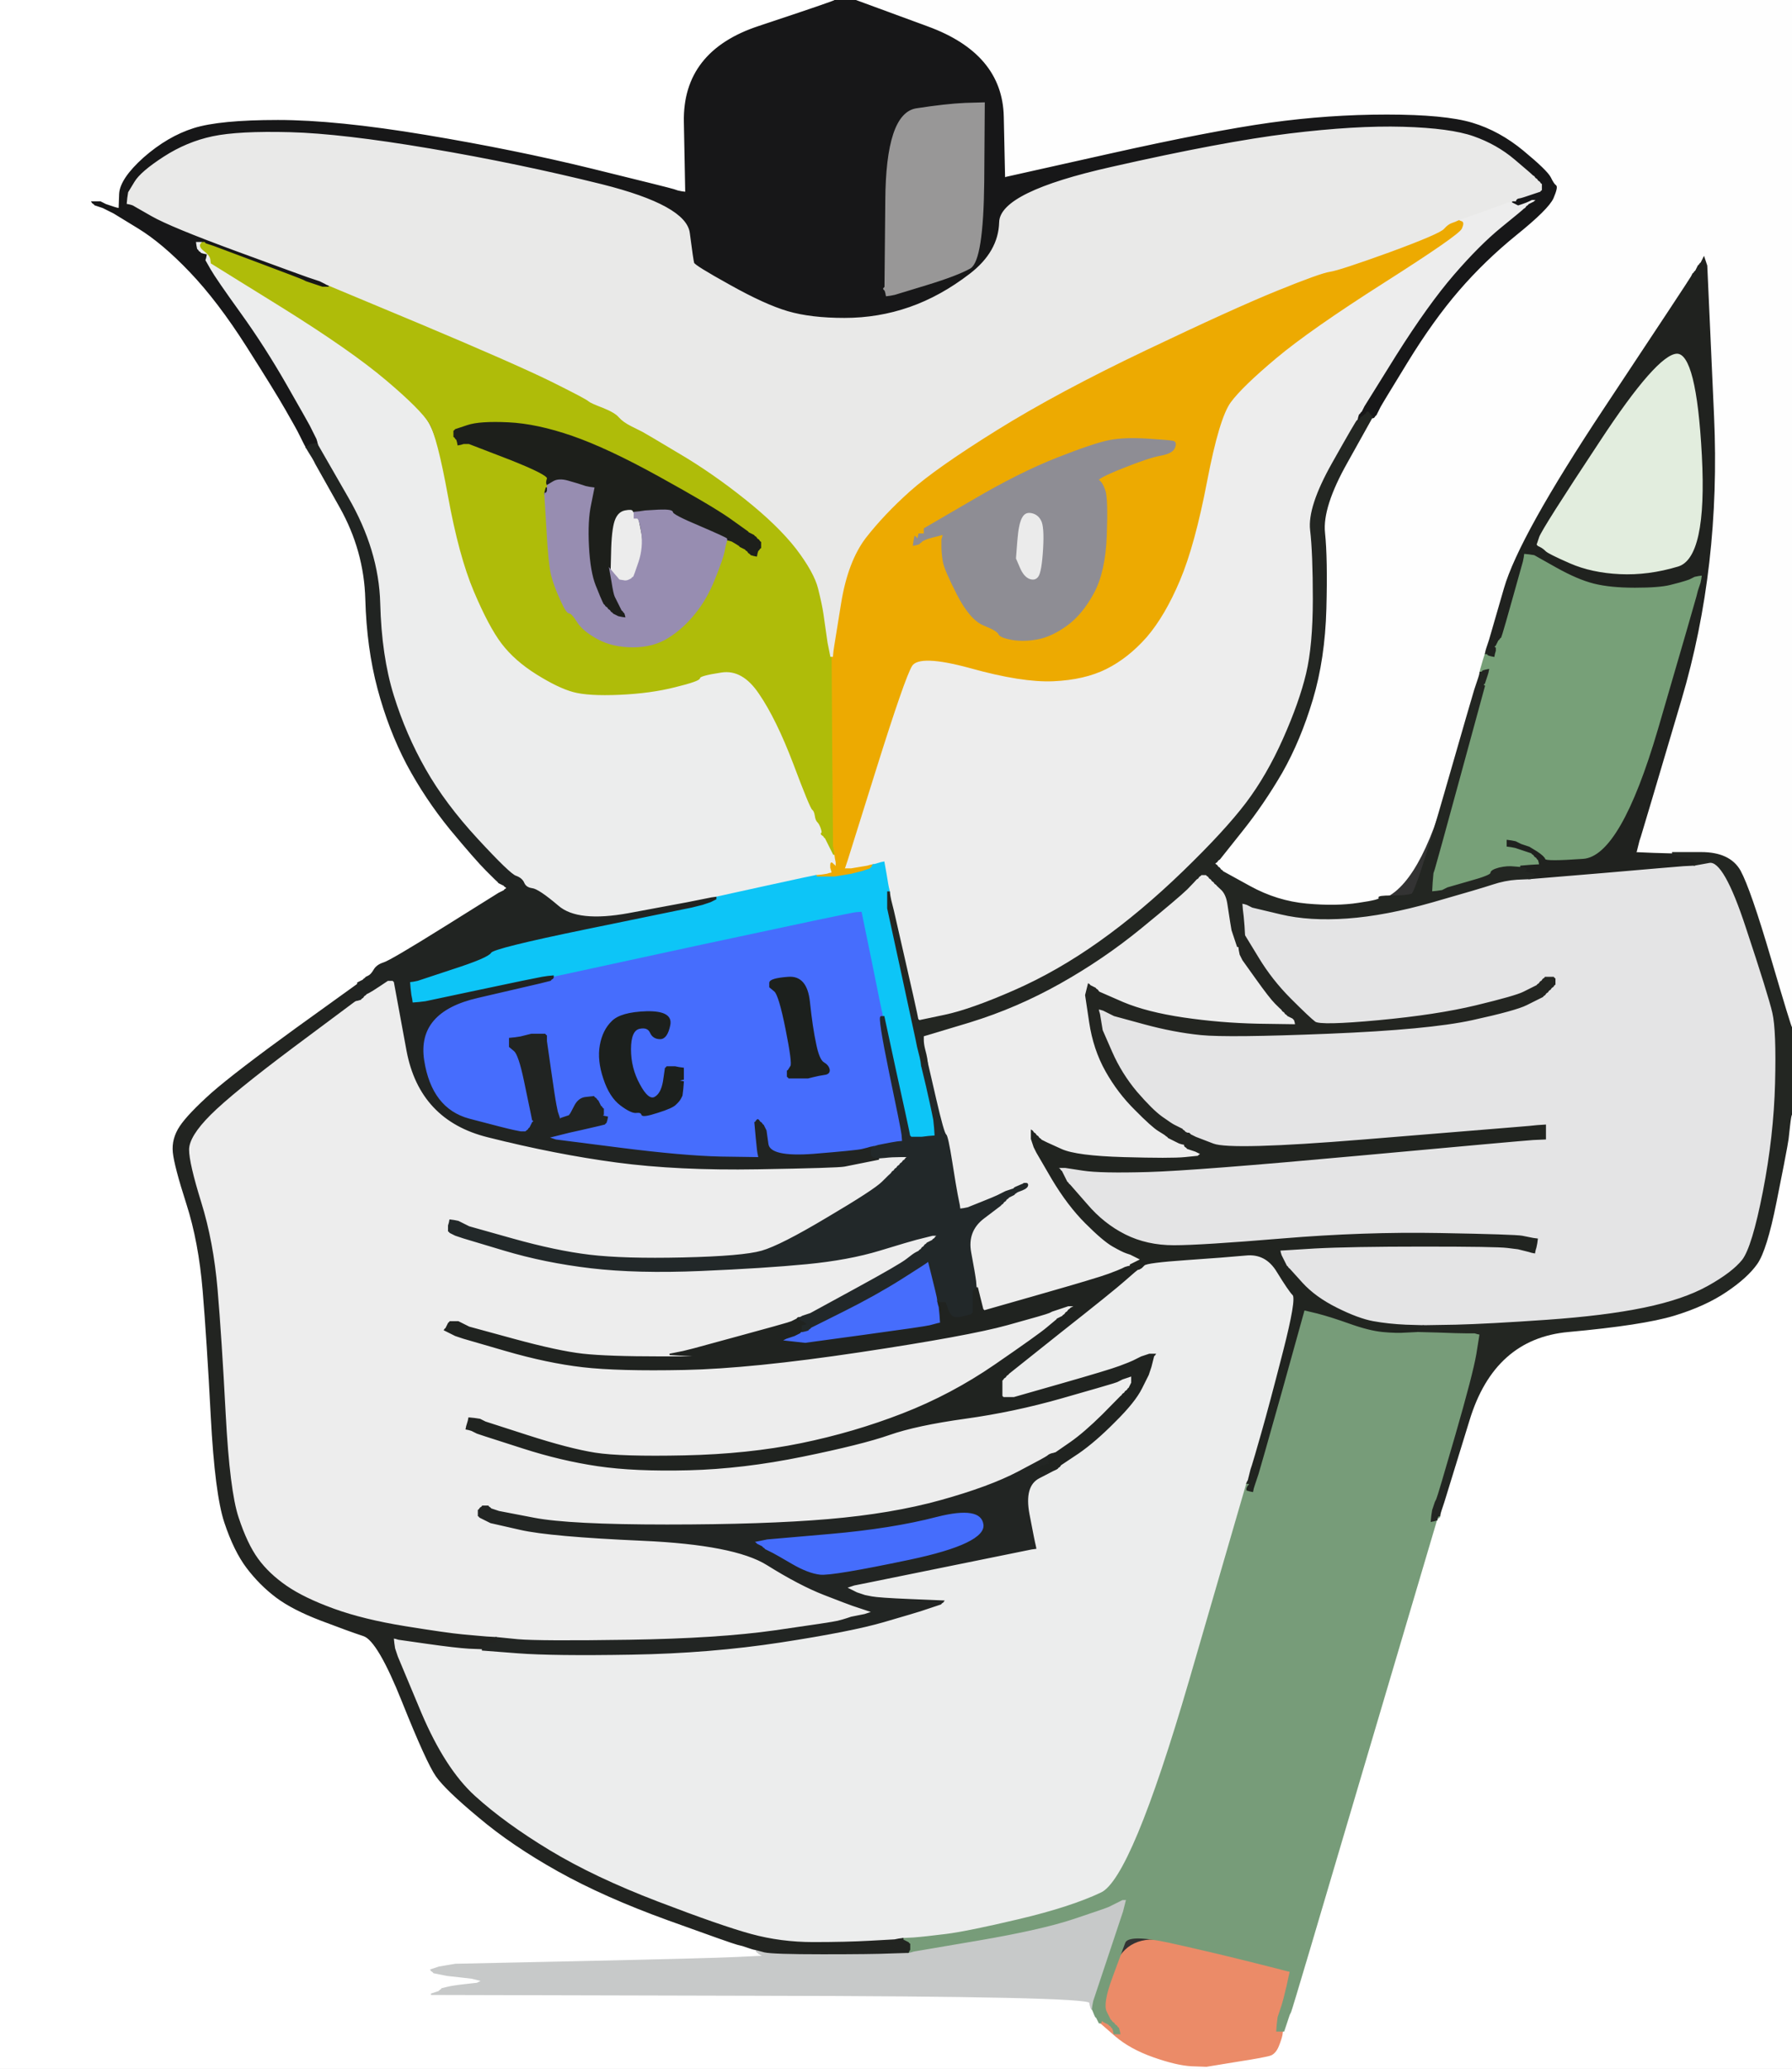 <!-- Created with clker.com Auto tracing tool http://www.clker.com) --> 
<svg 
   xmlns='http://www.w3.org/2000/svg'
   width='661'
   height='763'>
<rect width="100%" height="100%" fill="#333333" stroke="none"/>
<path style='opacity:1;fill:#FFFFFF;fill-rule:evenodd;stroke:#FFFFFF;stroke-width:0.5px;stroke-linecap:butt;stroke-linejoin:miter;stroke-opacity:1;' d='M 0.0 381.5 L 0.0 0.0 L 154.0 0.0 L 308.0 0.0 L 308.0 0.2 Q 308.0 0.5 280.0 9.8 Q 252.0 19.0 252.5 45.0 L 253.0 71.0 L 251.5 70.8 L 250.0 70.5 L 248.5 70.0 Q 247.0 69.5 218.5 62.5 Q 190.0 55.5 157.0 50.0 Q 124.0 44.5 102.5 44.5 Q 81.0 44.5 71.5 47.5 Q 62.0 50.5 53.2 58.2 Q 44.5 66.0 44.2 71.5 L 44.0 77.0 L 43.0 76.8 L 42.0 76.5 L 40.5 76.0 L 39.0 75.5 L 38.0 75.5 L 37.0 75.5 L 37.2 75.8 L 37.5 76.0 L 37.8 76.2 L 38.0 76.5 L 39.0 77.0 L 40.0 77.5 L 41.0 78.0 L 42.0 78.5 L 51.0 84.0 Q 60.0 89.5 70.2 100.2 Q 80.5 111.0 91.0 127.5 Q 101.5 144.0 105.5 151.0 Q 109.5 158.0 110.0 159.0 L 110.5 160.0 L 111.0 161.0 L 111.5 162.0 L 112.0 163.0 L 112.5 164.0 L 112.8 164.5 L 113.0 165.0 L 114.2 167.0 Q 115.5 169.0 116.0 170.0 L 116.5 171.0 L 125.5 187.0 Q 134.5 203.0 135.0 221.0 Q 135.5 239.0 139.5 254.0 Q 143.5 269.0 150.2 281.8 Q 157.0 294.5 166.2 305.8 Q 175.5 317.0 179.5 321.0 Q 183.5 325.0 183.8 325.2 L 184.0 325.5 L 185.0 326.0 L 186.0 326.5 L 186.2 326.8 L 186.5 327.0 L 186.8 327.2 L 187.0 327.5 L 186.8 327.8 L 186.5 328.0 L 186.2 328.2 L 186.0 328.5 L 185.0 329.0 L 184.0 329.5 L 164.0 342.0 Q 144.0 354.5 141.5 355.2 Q 139.0 356.0 138.0 357.8 Q 137.0 359.5 136.0 360.0 L 135.0 360.5 L 134.8 360.8 L 134.5 361.0 L 134.2 361.2 L 134.0 361.5 L 133.0 362.0 L 132.0 362.5 L 132.0 362.8 L 132.0 363.0 L 109.5 379.2 Q 87.0 395.5 78.2 403.2 Q 69.5 411.0 66.5 415.5 Q 63.5 420.0 64.0 425.0 Q 64.5 430.0 69.0 444.0 Q 73.5 458.0 75.0 476.0 Q 76.5 494.0 78.0 522.5 Q 79.5 551.0 83.0 561.5 Q 86.5 572.0 91.2 578.2 Q 96.0 584.5 102.0 589.0 Q 108.0 593.5 118.5 597.5 Q 129.0 601.5 134.2 603.2 Q 139.5 605.0 148.5 627.5 Q 157.5 650.0 161.0 655.0 Q 164.5 660.0 176.8 670.2 Q 189.0 680.5 206.0 690.0 Q 223.0 699.5 246.5 708.0 Q 270.0 716.5 272.0 717.0 L 274.0 717.5 L 275.5 718.0 L 277.0 718.5 L 278.0 718.8 L 279.0 719.0 L 279.0 719.2 L 279.0 719.5 L 279.2 719.8 L 279.5 720.0 L 279.8 720.2 L 280.0 720.5 L 281.0 721.0 L 282.0 721.5 L 271.5 722.0 Q 261.0 722.5 214.5 723.5 L 168.0 724.5 L 165.0 725.0 L 162.0 725.5 L 160.5 726.0 L 159.0 726.5 L 159.2 726.8 L 159.5 727.0 L 159.8 727.2 L 160.0 727.5 L 162.5 728.0 L 165.0 728.5 L 169.5 729.0 L 174.0 729.5 L 176.0 730.0 L 178.0 730.5 L 177.0 731.0 L 176.0 731.5 L 171.5 732.0 Q 167.0 732.5 165.0 733.0 L 163.0 733.5 L 162.8 733.8 L 162.5 734.0 L 162.2 734.2 L 162.0 734.5 L 160.5 735.0 L 159.0 735.5 L 280.2 735.8 Q 401.5 736.0 402.0 738.5 Q 402.5 741.0 402.8 741.0 L 403.0 741.0 L 403.5 742.2 Q 404.0 743.5 404.2 743.8 L 404.5 744.0 L 405.0 745.0 L 405.5 746.0 L 405.8 746.0 L 406.0 746.0 L 411.5 750.8 Q 417.0 755.5 425.5 758.5 Q 434.0 761.5 439.5 761.8 L 445.0 762.0 L 445.0 762.5 L 445.0 763.0 L 222.5 763.0 L 0.0 763.0 L 0.0 381.5 z 
M 34.2 74.2 Q 34.5 74.0 34.8 74.2 Q 35.0 74.5 34.5 74.5 L 34.0 74.5 L 34.2 74.2 z 
'/>
<path style='opacity:1;fill:#FFFFFF;fill-rule:evenodd;stroke:#FFFFFF;stroke-width:0.5px;stroke-linecap:butt;stroke-linejoin:miter;stroke-opacity:1;' d='M 660.8 411.0 L 661.0 411.0 L 661.0 587.0 L 661.0 763.0 L 553.0 763.0 L 445.0 763.0 L 445.0 762.5 L 445.0 762.0 L 456.0 760.2 Q 467.0 758.5 468.8 757.8 Q 470.5 757.0 471.5 754.5 Q 472.5 752.0 472.8 750.5 L 473.0 749.0 L 473.2 749.0 L 473.5 749.0 L 474.0 747.5 L 474.5 746.0 L 475.0 744.5 L 475.5 743.0 L 476.0 742.0 Q 476.5 741.0 503.2 650.5 L 530.0 560.0 L 530.5 559.8 Q 531.0 559.5 531.0 559.2 L 531.0 559.0 L 531.2 558.0 L 531.5 557.0 L 532.0 555.5 L 532.5 554.0 L 541.8 523.8 Q 551.0 493.5 578.5 491.0 Q 606.0 488.5 617.5 485.0 Q 629.0 481.5 636.8 476.2 Q 644.5 471.0 648.0 466.0 Q 651.5 461.0 655.0 443.5 Q 658.5 426.0 659.0 423.0 L 659.5 420.0 L 660.0 415.5 Q 660.5 411.0 660.8 411.0 z 
'/>
<path style='opacity:1;fill:#ECEDED;fill-rule:evenodd;stroke:#ECEDED;stroke-width:0.5px;stroke-linecap:butt;stroke-linejoin:miter;stroke-opacity:1;' d='M 462.0 540.5 L 461.5 542.0 L 461.0 544.0 L 460.5 546.0 L 460.2 546.5 L 460.0 547.0 L 460.0 548.0 L 460.0 549.0 L 438.8 621.0 Q 417.5 693.0 406.2 698.2 Q 395.0 703.5 376.0 708.0 Q 357.0 712.5 349.0 713.5 Q 341.0 714.5 337.0 714.8 L 333.0 715.0 L 331.5 715.2 L 330.0 715.5 L 321.0 716.0 Q 312.0 716.5 300.0 716.5 Q 288.0 716.5 277.0 713.5 Q 266.0 710.5 242.5 701.5 Q 219.0 692.5 202.5 682.5 Q 186.0 672.5 175.0 662.5 Q 164.0 652.5 155.2 631.8 L 146.5 611.0 L 146.0 609.5 L 145.5 608.0 L 145.2 606.0 L 145.0 604.0 L 146.0 604.2 L 147.0 604.5 L 157.5 606.0 Q 168.0 607.5 173.0 607.8 L 178.0 608.0 L 178.0 608.2 L 178.0 608.5 L 191.0 609.5 Q 204.0 610.5 233.0 610.0 Q 262.0 609.5 288.0 605.5 Q 314.0 601.5 326.0 598.0 Q 338.0 594.5 339.5 594.0 L 341.0 593.5 L 342.5 593.0 L 344.0 592.5 L 345.5 592.0 L 347.0 591.5 L 347.2 591.2 L 347.5 591.0 L 347.8 590.8 L 348.0 590.5 L 336.0 590.0 Q 324.0 589.5 321.5 589.0 L 319.0 588.5 L 317.5 588.0 L 316.0 587.5 L 315.0 587.0 L 314.0 586.5 L 313.0 586.0 L 312.0 585.5 L 313.5 585.0 L 315.0 584.5 L 317.5 584.0 L 320.0 583.5 L 349.5 577.5 Q 379.0 571.5 380.5 571.2 L 382.0 571.0 L 381.8 570.0 Q 381.5 569.0 379.5 558.5 Q 377.5 548.0 382.8 545.0 L 388.0 542.0 L 388.5 542.0 L 389.0 542.0 L 389.5 541.8 L 390.0 541.5 L 390.2 541.2 L 390.5 541.0 L 390.8 540.8 L 391.0 540.5 L 391.2 540.2 Q 391.5 540.0 397.8 535.8 Q 404.0 531.5 411.2 524.2 Q 418.5 517.0 421.0 512.0 L 423.5 507.0 L 424.0 505.5 L 424.5 504.0 L 425.0 502.0 L 425.5 500.0 L 425.8 499.8 L 426.0 499.5 L 425.0 499.5 L 424.0 499.5 L 422.5 500.0 L 421.0 500.5 L 420.0 501.0 L 419.0 501.5 L 418.0 502.0 Q 417.0 502.5 413.0 504.0 Q 409.0 505.5 391.5 510.5 L 374.0 515.5 L 372.0 515.5 L 370.0 515.5 L 369.8 515.2 L 369.5 515.0 L 369.5 512.0 L 369.5 509.0 L 369.8 508.8 L 370.0 508.5 L 370.2 508.2 L 370.5 508.0 L 370.8 507.8 L 371.0 507.5 L 371.2 507.2 L 371.5 507.0 L 371.8 506.8 L 372.0 506.5 L 391.2 491.2 Q 410.5 476.0 415.0 472.0 Q 419.5 468.0 419.8 468.0 L 420.0 468.0 L 420.5 467.8 L 421.0 467.5 L 422.0 466.5 Q 423.0 465.5 437.5 464.5 Q 452.0 463.5 459.5 462.8 Q 467.0 462.0 471.2 469.0 Q 475.5 476.0 477.0 477.5 Q 478.5 479.0 473.5 498.5 Q 468.5 518.0 465.5 528.5 Q 462.5 539.0 462.0 540.5 z 
'/>
<path style='opacity:1;fill:#EDEDED;fill-rule:evenodd;stroke:#EDEDED;stroke-width:0.5px;stroke-linecap:butt;stroke-linejoin:miter;stroke-opacity:1;' d='M 140.0 363.5 L 143.0 361.5 L 144.0 361.5 L 145.0 361.5 L 145.2 361.8 L 145.5 362.0 L 150.2 387.5 Q 155.0 413.0 180.0 419.2 Q 205.0 425.5 227.5 428.5 Q 250.0 431.5 279.5 431.0 Q 309.0 430.5 311.5 430.0 Q 314.0 429.5 316.5 429.0 L 319.0 428.5 L 321.5 428.0 L 324.0 427.5 L 324.0 427.2 L 324.0 427.0 L 326.5 426.8 Q 329.0 426.5 332.0 426.5 L 335.0 426.5 L 334.8 426.8 L 334.5 427.0 L 334.2 427.2 L 334.0 427.5 L 333.8 427.8 L 333.5 428.0 L 333.2 428.2 L 333.0 428.5 L 332.8 428.8 L 332.5 429.0 L 332.2 429.2 L 332.0 429.5 L 331.8 429.8 L 331.5 430.0 L 331.2 430.2 L 331.0 430.5 L 330.8 430.8 L 330.5 431.0 L 330.2 431.2 L 330.0 431.5 L 329.8 431.8 L 329.5 432.0 L 329.2 432.2 L 329.0 432.5 L 328.8 432.8 Q 328.5 433.0 325.5 436.0 Q 322.5 439.0 305.2 449.2 Q 288.0 459.5 281.0 461.5 Q 274.0 463.5 252.0 464.0 Q 230.0 464.5 217.5 463.0 Q 205.0 461.5 189.0 457.0 L 173.0 452.5 L 172.0 452.0 L 171.0 451.5 L 170.0 451.0 L 169.0 450.5 L 167.5 450.2 L 166.0 450.0 L 165.8 451.0 L 165.5 452.0 L 165.5 453.0 L 165.5 454.0 L 165.8 454.2 L 166.0 454.5 L 167.0 455.0 L 168.0 455.5 L 169.5 456.0 L 171.0 456.5 L 186.0 461.0 Q 201.0 465.5 218.0 467.5 Q 235.0 469.5 258.5 468.5 Q 282.0 467.5 297.5 466.0 Q 313.0 464.5 324.5 461.0 Q 336.0 457.5 338.0 457.0 L 340.0 456.5 L 342.0 456.0 L 344.0 455.5 L 345.0 455.5 L 346.0 455.5 L 345.8 455.8 L 345.5 456.0 L 345.2 456.2 L 345.0 456.5 L 344.8 456.8 L 344.5 457.0 L 344.2 457.2 L 344.0 457.5 L 343.0 458.0 L 342.0 458.5 L 341.8 458.8 L 341.5 459.0 L 341.2 459.2 L 341.0 459.5 L 340.8 459.8 L 340.5 460.0 L 340.2 460.2 L 340.0 460.5 L 339.8 460.8 L 339.5 461.0 L 339.2 461.2 L 339.0 461.5 L 338.0 462.0 Q 337.0 462.5 334.5 464.5 Q 332.0 466.5 315.5 475.5 L 299.0 484.5 L 297.5 485.0 L 296.0 485.5 L 295.5 485.8 L 295.0 486.0 L 294.8 486.0 L 294.5 486.0 L 294.2 486.2 L 294.0 486.5 L 293.0 487.0 L 292.0 487.5 L 290.5 488.0 Q 289.0 488.5 272.5 493.0 L 256.0 497.5 L 254.0 498.0 L 252.0 498.5 L 249.5 499.0 L 247.0 499.5 L 255.5 500.0 L 264.0 500.5 L 244.0 500.5 Q 224.0 500.5 215.0 499.5 Q 206.0 498.5 189.5 494.0 L 173.0 489.5 L 172.0 489.0 L 171.0 488.5 L 170.0 488.0 L 169.0 487.5 L 167.5 487.5 L 166.0 487.5 L 165.8 487.8 L 165.5 488.0 L 165.0 489.0 L 164.5 490.0 L 164.2 490.2 L 164.0 490.5 L 165.0 491.0 L 166.0 491.5 L 167.0 492.0 L 168.0 492.5 L 169.5 493.0 L 171.0 493.5 L 186.5 498.0 Q 202.0 502.5 215.0 504.0 Q 228.0 505.5 252.5 505.0 Q 277.0 504.5 317.0 498.5 Q 357.0 492.5 371.5 488.5 Q 386.0 484.5 387.0 484.0 L 388.0 483.5 L 389.5 483.0 L 391.0 482.5 L 392.5 482.0 L 394.0 481.5 L 395.5 481.5 L 397.0 481.5 L 396.0 482.0 L 395.0 482.5 L 394.8 482.8 L 394.5 483.0 L 394.2 483.2 L 394.0 483.5 L 393.8 483.8 L 393.5 484.0 L 393.2 484.2 L 393.0 484.5 L 392.8 484.8 L 392.5 485.0 L 392.2 485.2 L 392.0 485.5 L 391.0 486.0 L 390.0 486.5 L 389.8 486.8 Q 389.5 487.0 386.2 489.8 Q 383.0 492.5 367.0 503.5 Q 351.0 514.5 333.0 521.5 Q 315.0 528.5 295.5 532.5 Q 276.0 536.5 252.5 537.0 Q 229.0 537.5 219.5 536.0 Q 210.0 534.5 194.5 529.5 L 179.0 524.5 L 178.0 524.0 L 177.0 523.5 L 175.0 523.2 L 173.0 523.0 L 172.8 524.0 L 172.5 525.0 L 172.2 526.0 L 172.0 527.0 L 173.0 527.2 L 174.0 527.5 L 175.0 528.0 L 176.0 528.5 L 177.5 529.0 L 179.0 529.5 L 193.0 534.0 Q 207.0 538.5 220.5 540.5 Q 234.0 542.5 254.0 542.0 Q 274.0 541.5 296.0 537.0 Q 318.0 532.5 328.0 529.0 Q 338.0 525.5 356.0 523.0 Q 374.0 520.5 391.5 515.5 Q 409.0 510.5 410.5 510.0 L 412.0 509.5 L 413.0 509.0 L 414.0 508.5 L 415.5 508.0 L 417.0 507.5 L 417.2 507.2 L 417.5 507.0 L 417.5 508.5 L 417.5 510.0 L 417.0 511.0 L 416.5 512.0 L 416.2 512.2 L 416.0 512.5 L 415.8 512.8 L 415.5 513.0 L 415.2 513.2 L 415.0 513.5 L 414.8 513.8 L 414.5 514.0 L 414.2 514.2 L 414.0 514.5 L 413.8 514.8 L 413.5 515.0 L 406.8 521.8 Q 400.0 528.5 395.0 532.0 Q 390.0 535.5 389.5 535.8 L 389.0 536.0 L 388.8 536.0 Q 388.5 536.0 388.2 536.5 L 388.0 537.0 L 387.8 537.0 Q 387.5 537.0 387.2 537.5 L 387.0 538.0 L 386.0 538.2 Q 385.0 538.5 375.0 543.5 Q 365.0 548.5 347.0 553.5 Q 329.0 558.5 305.5 560.5 Q 282.0 562.5 246.0 562.5 Q 210.0 562.5 197.0 560.0 L 184.0 557.5 L 182.5 557.0 L 181.0 556.5 L 180.8 556.2 L 180.5 556.0 L 180.2 555.8 L 180.0 555.5 L 179.0 555.5 L 178.0 555.5 L 177.8 555.8 L 177.5 556.0 L 177.2 556.2 L 177.0 556.5 L 176.8 556.8 L 176.5 557.0 L 176.5 558.0 L 176.5 559.0 L 176.8 559.2 L 177.0 559.5 L 178.0 560.0 L 179.0 560.5 L 180.0 561.0 L 181.0 561.5 L 192.0 564.0 Q 203.0 566.5 237.0 568.0 Q 271.0 569.5 283.0 577.0 Q 295.0 584.5 304.0 588.0 Q 313.0 591.5 314.5 592.0 L 316.0 592.5 L 317.5 593.0 L 319.0 593.5 L 320.5 594.0 L 322.0 594.5 L 320.5 595.0 L 319.0 595.5 L 316.5 596.0 L 314.0 596.5 L 312.5 597.0 Q 311.0 597.5 309.0 598.0 Q 307.0 598.5 286.0 601.5 Q 265.0 604.5 232.0 605.0 Q 199.0 605.5 191.0 604.8 L 183.0 604.0 L 179.5 603.8 L 176.0 603.5 L 170.5 603.0 Q 165.0 602.5 149.5 600.0 Q 134.0 597.5 123.0 593.5 Q 112.0 589.5 105.5 585.0 Q 99.0 580.5 95.0 575.0 Q 91.0 569.5 87.8 559.8 Q 84.5 550.0 83.0 521.5 Q 81.5 493.0 80.0 475.5 Q 78.5 458.0 74.0 443.5 Q 69.5 429.0 69.5 424.0 Q 69.5 419.0 77.5 411.0 Q 85.5 403.0 108.2 386.0 L 131.0 369.0 L 131.5 368.8 Q 132.0 368.5 132.0 368.2 L 132.0 368.0 L 133.0 367.8 L 134.0 367.5 L 134.2 367.2 L 134.5 367.0 L 134.8 366.8 L 135.0 366.5 L 136.0 366.0 Q 137.0 365.5 140.0 363.5 z 
'/>
<path style='opacity:1;fill:#FEFEFE;fill-rule:evenodd;stroke:#FEFEFE;stroke-width:0.5px;stroke-linecap:butt;stroke-linejoin:miter;stroke-opacity:1;' d='M 342.2 10.0 L 315.0 0.0 L 488.0 0.0 L 661.0 0.0 L 661.0 189.5 L 661.0 379.0 L 660.8 379.0 Q 660.5 379.0 653.0 353.5 Q 645.5 328.0 641.8 321.2 Q 638.0 314.5 627.5 314.5 L 617.0 314.5 L 617.0 314.8 L 617.0 315.0 L 610.0 314.8 L 603.0 314.5 L 603.2 314.2 L 603.5 314.0 L 604.0 312.0 L 604.5 310.0 L 605.0 308.5 Q 605.5 307.0 620.0 258.0 Q 634.5 209.0 632.0 153.5 L 629.5 98.0 L 629.0 96.5 L 628.5 95.0 L 628.0 96.0 L 627.5 97.0 L 627.2 97.2 L 627.0 97.5 L 626.8 97.8 L 626.5 98.0 L 626.0 99.0 L 625.5 100.0 L 625.2 100.2 L 625.0 100.5 L 624.8 100.8 L 624.5 101.0 L 624.0 102.0 Q 623.5 103.0 592.0 150.5 Q 560.5 198.0 555.0 217.0 L 549.5 236.0 L 549.0 237.5 L 548.5 239.0 L 548.2 240.0 L 548.0 241.0 L 547.2 243.5 Q 546.5 246.0 546.2 247.0 L 546.0 248.0 L 545.8 249.0 L 545.5 250.0 L 545.0 251.5 L 544.5 253.0 L 544.0 254.5 Q 543.5 256.0 532.8 292.8 Q 522.0 329.5 507.5 332.0 Q 493.0 334.5 482.0 333.5 Q 471.0 332.5 461.0 327.0 L 451.0 321.5 L 450.8 321.2 L 450.5 321.0 L 450.2 320.8 L 450.0 320.5 L 449.8 320.2 L 449.5 320.0 L 449.2 319.8 L 449.0 319.5 L 448.8 319.2 L 448.5 319.0 L 448.2 318.8 L 448.0 318.5 L 448.2 318.2 L 448.5 318.0 L 448.8 317.8 L 449.0 317.5 L 449.2 317.2 L 449.5 317.0 L 449.8 316.8 Q 450.0 316.5 458.0 306.5 Q 466.0 296.5 472.8 284.8 Q 479.5 273.0 484.0 258.0 Q 488.5 243.0 489.0 224.5 Q 489.5 206.0 488.5 196.5 Q 487.5 187.0 496.8 170.5 L 506.0 154.0 L 506.2 154.0 L 506.5 154.0 L 506.8 153.8 L 507.0 153.5 L 507.2 153.2 L 507.5 153.0 L 508.0 152.0 L 508.5 151.0 L 509.0 150.0 Q 509.5 149.0 519.0 133.5 Q 528.5 118.0 538.0 107.0 Q 547.5 96.0 559.2 86.5 Q 571.0 77.0 572.8 73.0 Q 574.5 69.0 573.8 68.5 Q 573.0 68.0 571.8 65.5 Q 570.5 63.0 561.8 55.8 Q 553.0 48.5 543.0 45.5 Q 533.0 42.5 511.5 42.5 Q 490.0 42.5 468.5 45.5 Q 447.0 48.5 409.0 57.0 L 371.0 65.5 L 370.8 65.8 L 370.5 66.0 L 370.0 43.0 Q 369.5 20.0 342.2 10.0 z 
M 508.2 330.8 Q 508.0 330.5 508.2 330.2 Q 508.5 330.0 508.5 330.5 Q 508.5 331.0 508.2 330.8 z 
'/>
<path style='opacity:1;fill:#EDEDED;fill-rule:evenodd;stroke:#EDEDED;stroke-width:0.5px;stroke-linecap:butt;stroke-linejoin:miter;stroke-opacity:1;' d='M 559.5 73.2 L 560.0 73.0 L 561.5 73.8 Q 563.0 74.5 564.0 74.0 L 565.0 73.5 L 566.0 73.5 L 567.0 73.5 L 566.8 73.8 L 566.5 74.0 L 566.2 74.2 L 566.0 74.5 L 565.0 75.0 L 564.0 75.5 L 563.8 75.8 L 563.5 76.0 L 563.2 76.2 L 563.0 76.5 L 562.8 76.8 L 562.5 77.0 L 562.2 77.2 Q 562.0 77.5 554.0 84.0 Q 546.0 90.5 536.5 101.5 Q 527.0 112.5 515.2 131.2 L 503.5 150.0 L 503.0 151.0 L 502.5 152.0 L 502.2 153.0 L 502.0 154.0 L 501.5 154.2 Q 501.0 154.5 501.0 154.8 L 501.0 155.0 L 500.8 155.0 Q 500.5 155.0 491.5 171.0 Q 482.5 187.0 483.5 195.5 Q 484.5 204.0 484.5 221.0 Q 484.5 238.0 482.0 248.5 Q 479.5 259.0 473.5 272.5 Q 467.5 286.0 459.8 296.2 Q 452.0 306.5 436.5 321.5 Q 421.0 336.5 405.5 347.5 Q 390.0 358.5 374.0 365.5 Q 358.0 372.5 348.5 374.5 L 339.0 376.5 L 338.8 376.2 L 338.5 376.0 L 338.0 373.5 Q 337.5 371.0 333.5 353.5 L 329.5 336.0 L 329.0 334.0 L 328.5 332.0 L 328.2 330.5 L 328.0 329.0 L 327.8 328.0 Q 327.5 327.0 326.8 322.5 L 326.0 318.0 L 325.0 318.2 Q 324.0 318.5 323.0 318.8 L 322.0 319.0 L 321.0 319.2 L 320.0 319.5 L 317.0 320.0 L 314.0 320.5 L 312.5 320.5 L 311.0 320.5 L 311.2 320.2 L 311.5 320.0 L 312.0 318.5 L 312.5 317.0 L 323.0 283.5 Q 333.5 250.0 336.2 245.5 Q 339.0 241.0 358.0 246.2 Q 377.0 251.5 388.5 251.0 Q 400.0 250.5 408.0 246.5 Q 416.0 242.5 422.8 234.8 Q 429.5 227.0 435.0 214.0 Q 440.5 201.0 445.0 177.5 Q 449.5 154.0 453.8 148.2 Q 458.0 142.5 470.5 132.0 Q 483.0 121.5 510.5 104.0 Q 538.0 86.5 537.5 85.0 Q 537.0 83.5 537.8 82.8 Q 538.5 82.0 538.2 81.8 Q 538.0 81.5 538.0 81.2 L 538.0 81.0 L 547.0 77.8 Q 556.0 74.5 557.0 74.2 L 558.0 74.0 L 558.0 74.2 L 558.0 74.5 L 558.2 74.8 Q 558.5 75.0 558.8 74.5 L 559.0 74.0 L 559.0 73.8 Q 559.0 73.5 559.5 73.2 z 
'/>
<path style='opacity:1;fill:#E4E4E5;fill-rule:evenodd;stroke:#E4E4E5;stroke-width:0.5px;stroke-linecap:butt;stroke-linejoin:miter;stroke-opacity:1;' d='M 537.0 488.8 L 525.0 489.0 L 518.5 488.8 Q 512.0 488.5 506.5 487.5 Q 501.0 486.5 493.0 482.5 Q 485.0 478.5 480.2 473.2 L 475.5 468.0 L 475.2 467.8 L 475.0 467.5 L 474.8 467.2 L 474.5 467.0 L 474.0 466.0 L 473.5 465.0 L 473.0 464.0 L 472.5 463.0 L 472.2 462.0 L 472.0 461.0 L 485.0 460.2 Q 498.0 459.5 525.0 459.5 Q 552.0 459.5 556.0 460.0 L 560.0 460.5 L 562.0 461.0 L 564.0 461.5 L 565.0 461.8 L 566.0 462.0 L 566.2 461.0 L 566.5 460.0 L 566.8 458.5 L 567.0 457.0 L 565.5 456.8 L 564.0 456.5 L 561.5 456.0 Q 559.0 455.5 531.0 455.0 Q 503.0 454.5 473.0 457.0 Q 443.0 459.5 433.0 459.5 Q 423.0 459.5 415.0 455.5 Q 407.0 451.5 400.8 444.2 L 394.5 437.0 L 394.2 436.8 L 394.0 436.5 L 393.8 436.2 L 393.5 436.0 L 393.0 435.0 L 392.5 434.0 L 392.0 433.0 L 391.5 432.0 L 391.2 431.8 L 391.0 431.5 L 390.8 431.2 L 390.5 431.0 L 390.2 430.8 L 390.0 430.5 L 391.5 430.5 L 393.0 430.5 L 399.5 431.5 Q 406.0 432.5 423.5 432.0 Q 441.0 431.5 501.0 426.0 Q 561.0 420.5 565.5 420.2 L 570.0 420.0 L 570.0 417.5 L 570.0 415.0 L 567.0 415.2 L 564.0 415.5 L 558.0 416.0 Q 552.0 416.5 503.0 420.5 Q 454.0 424.5 447.5 422.0 L 441.0 419.5 L 440.0 419.0 L 439.0 418.5 L 438.8 418.2 L 438.5 418.0 L 438.2 418.0 L 438.0 418.0 L 437.5 417.8 L 437.0 417.5 L 436.8 417.2 L 436.5 417.0 L 436.2 416.8 L 436.0 416.5 L 435.0 416.0 L 434.0 415.5 L 433.0 415.0 Q 432.0 414.5 428.5 412.0 Q 425.0 409.5 419.2 402.8 Q 413.5 396.0 410.0 388.0 L 406.5 380.0 L 406.0 377.0 L 405.5 374.0 L 405.2 373.0 L 405.0 372.0 L 406.0 372.2 L 407.0 372.5 L 408.0 373.0 L 409.0 373.5 L 410.0 374.0 L 411.0 374.5 L 422.0 377.5 Q 433.0 380.5 443.0 381.5 Q 453.0 382.5 490.0 381.0 Q 527.0 379.5 543.0 376.0 Q 559.0 372.5 563.0 370.5 Q 567.0 368.5 568.0 368.0 L 569.0 367.5 L 569.2 367.2 L 569.5 367.0 L 569.8 366.8 L 570.0 366.5 L 570.2 366.2 L 570.5 366.0 L 570.8 365.8 L 571.0 365.5 L 571.2 365.2 L 571.5 365.0 L 571.8 364.8 L 572.0 364.5 L 572.2 364.2 L 572.5 364.0 L 572.8 363.8 L 573.0 363.5 L 573.2 363.2 L 573.5 363.0 L 573.5 362.0 L 573.5 361.0 L 573.2 360.8 L 573.0 360.5 L 571.5 360.5 L 570.0 360.5 L 569.8 360.8 L 569.5 361.0 L 569.2 361.2 L 569.0 361.5 L 568.8 361.8 L 568.5 362.0 L 568.2 362.2 L 568.0 362.5 L 567.8 362.8 L 567.5 363.0 L 567.2 363.2 L 567.0 363.5 L 566.0 364.0 Q 565.0 364.5 562.0 366.0 Q 559.0 367.5 544.5 371.0 Q 530.0 374.5 508.5 376.5 Q 487.0 378.5 485.0 377.0 Q 483.0 375.5 476.0 368.5 Q 469.0 361.5 464.0 353.2 L 459.0 345.0 L 458.8 341.5 L 458.5 338.0 L 458.2 335.5 L 458.0 333.0 L 459.0 333.2 L 460.0 333.5 L 461.0 334.0 L 462.0 334.5 L 472.5 337.0 Q 483.0 339.5 497.0 338.5 Q 511.0 337.5 528.5 332.5 Q 546.0 327.5 550.5 326.0 Q 555.0 324.5 559.5 324.2 L 564.0 324.0 L 590.5 321.8 Q 617.0 319.5 621.0 319.2 L 625.0 319.0 L 630.5 318.0 Q 636.0 317.0 644.2 342.0 Q 652.5 367.0 654.0 373.5 Q 655.5 380.0 655.0 399.5 Q 654.5 419.0 650.5 439.5 Q 646.5 460.0 642.8 464.8 Q 639.0 469.5 630.0 474.5 Q 621.0 479.5 606.5 482.5 Q 592.0 485.5 570.5 487.0 Q 549.0 488.5 537.0 488.8 z 
'/>
<path style='opacity:1;fill:#ECEDED;fill-rule:evenodd;stroke:#ECEDED;stroke-width:0.5px;stroke-linecap:butt;stroke-linejoin:miter;stroke-opacity:1;' d='M 70.5 89.2 L 70.0 88.0 L 71.0 88.2 Q 72.0 88.5 73.5 88.8 L 75.0 89.0 L 74.2 90.0 Q 73.5 91.0 76.8 93.0 Q 80.0 95.0 81.0 97.2 Q 82.0 99.5 104.2 113.2 Q 126.5 127.0 139.8 137.8 Q 153.0 148.5 157.2 154.8 Q 161.5 161.0 165.5 183.0 Q 169.5 205.0 175.0 218.0 Q 180.5 231.0 185.2 237.2 Q 190.0 243.5 198.0 248.5 Q 206.0 253.5 211.5 255.0 Q 217.0 256.5 228.5 256.0 Q 240.0 255.5 249.0 253.2 Q 258.0 251.0 258.0 250.0 Q 258.0 249.0 266.0 247.8 Q 274.0 246.5 280.2 255.8 Q 286.5 265.0 292.8 281.5 Q 299.0 298.0 299.8 298.5 Q 300.5 299.0 300.8 300.8 Q 301.0 302.5 301.8 303.2 Q 302.5 304.0 303.0 305.5 Q 303.5 307.0 303.2 307.2 L 303.0 307.5 L 303.2 307.8 L 303.5 308.0 L 303.8 308.2 L 304.0 308.5 L 304.2 308.8 L 304.5 309.0 L 305.0 310.0 L 305.5 311.0 L 306.0 312.0 L 306.5 313.0 L 307.0 314.0 L 307.5 315.0 L 307.8 315.0 L 308.0 315.0 L 308.2 316.5 L 308.5 318.0 L 308.5 319.0 L 308.5 320.0 L 308.2 319.8 L 308.0 319.5 L 307.8 319.2 L 307.5 319.0 L 307.0 318.5 Q 306.5 318.0 306.5 319.0 L 306.5 320.0 L 306.8 321.0 L 307.0 322.0 L 306.0 322.2 L 305.0 322.5 L 303.0 322.8 L 301.0 323.0 L 300.8 323.0 Q 300.5 323.0 282.2 327.0 L 264.0 331.0 L 262.5 331.2 L 261.0 331.5 L 258.5 332.0 L 256.0 332.5 L 253.5 333.0 Q 251.0 333.5 232.0 337.0 Q 213.0 340.5 205.8 334.2 Q 198.5 328.0 196.2 327.8 Q 194.0 327.5 193.2 325.8 Q 192.5 324.0 190.2 323.2 Q 188.0 322.5 176.0 309.5 Q 164.0 296.5 156.8 283.8 Q 149.5 271.0 145.0 256.5 Q 140.5 242.0 140.0 222.5 Q 139.5 203.0 128.2 183.5 L 117.0 164.0 L 116.8 163.0 L 116.5 162.0 L 116.0 161.0 L 115.5 160.0 L 115.0 159.0 L 114.5 158.0 L 114.0 157.0 Q 113.5 156.0 104.0 139.5 Q 94.5 123.0 84.2 109.8 Q 74.0 96.5 73.8 94.8 L 73.5 93.0 L 73.2 92.8 L 73.0 92.5 L 72.8 92.2 L 72.5 92.0 L 72.0 91.0 Q 71.5 90.0 71.2 90.2 Q 71.0 90.5 70.5 89.2 z 
'/>
<path style='opacity:1;fill:#AFBC09;fill-rule:evenodd;stroke:#AFBC09;stroke-width:0.5px;stroke-linecap:butt;stroke-linejoin:miter;stroke-opacity:1;' d='M 74.2 90.0 L 75.0 89.0 L 75.2 89.0 L 75.5 89.0 L 75.8 89.2 L 76.0 89.5 L 77.5 90.0 L 79.0 90.5 L 95.0 96.5 Q 111.0 102.5 112.0 103.0 L 113.0 103.5 L 114.5 104.0 L 116.0 104.5 L 117.5 105.0 L 119.0 105.5 L 120.0 105.5 L 121.0 105.5 L 121.0 105.2 L 121.0 105.0 L 155.0 119.2 Q 189.0 133.5 202.8 140.2 Q 216.5 147.0 217.2 147.8 Q 218.0 148.5 222.5 150.2 Q 227.0 152.0 228.0 153.2 Q 229.0 154.5 232.5 156.5 Q 236.0 158.5 237.0 159.0 Q 238.0 159.5 250.2 166.8 Q 262.5 174.0 274.8 183.8 Q 287.0 193.5 293.8 202.2 Q 300.5 211.0 302.0 217.0 Q 303.5 223.0 304.0 226.5 Q 304.5 230.0 305.0 233.5 L 305.5 237.0 L 306.0 239.5 L 306.5 242.0 L 306.8 242.0 L 307.0 242.0 L 307.2 274.0 Q 307.5 306.0 307.5 309.0 L 307.5 312.0 L 307.8 313.5 L 308.0 315.0 L 307.8 315.0 L 307.5 315.0 L 307.0 314.0 L 306.5 313.0 L 306.0 312.0 L 305.5 311.0 L 305.0 310.0 L 304.5 309.0 L 304.2 308.8 L 304.0 308.5 L 303.8 308.2 L 303.5 308.0 L 303.2 307.8 L 303.0 307.5 L 303.2 307.2 Q 303.5 307.0 303.0 305.5 Q 302.5 304.0 301.8 303.2 Q 301.0 302.5 300.8 300.8 Q 300.5 299.0 299.8 298.5 Q 299.0 298.0 292.8 281.5 Q 286.5 265.0 280.2 255.8 Q 274.0 246.5 266.0 247.8 Q 258.0 249.0 258.0 250.0 Q 258.0 251.0 249.0 253.2 Q 240.0 255.5 228.5 256.0 Q 217.0 256.5 211.5 255.0 Q 206.0 253.5 198.0 248.5 Q 190.0 243.5 185.2 237.2 Q 180.5 231.0 175.0 218.0 Q 169.5 205.0 165.5 183.0 Q 161.5 161.0 158.5 156.0 Q 155.5 151.0 142.5 140.0 Q 129.5 129.0 103.8 113.0 L 78.0 97.0 L 77.8 95.5 Q 77.5 94.0 75.5 92.5 Q 73.5 91.0 74.2 90.0 z 
M 275.8 196.2 L 276.0 196.5 L 277.0 197.0 L 278.0 197.5 L 278.2 197.8 L 278.5 198.0 L 278.8 198.2 L 279.0 198.5 L 279.2 198.8 L 279.5 199.0 L 279.8 199.2 L 280.0 199.5 L 280.2 199.8 L 280.5 200.0 L 280.5 201.0 L 280.5 202.0 L 280.2 202.2 L 280.0 202.5 L 279.8 202.8 L 279.5 203.0 L 279.2 204.0 L 279.0 205.0 L 278.0 204.8 L 277.0 204.5 L 276.8 204.2 L 276.5 204.0 L 276.2 203.8 L 276.0 203.5 L 275.8 203.2 L 275.5 203.0 L 275.2 202.8 L 275.0 202.5 L 274.0 202.0 L 273.0 201.5 L 272.8 201.2 Q 272.5 201.0 271.2 200.2 L 270.0 199.5 L 269.0 199.2 L 268.0 199.0 L 267.8 200.0 L 267.5 201.0 L 267.0 203.5 Q 266.5 206.0 263.5 213.5 Q 260.5 221.0 256.2 226.2 Q 252.0 231.5 246.5 235.0 Q 241.0 238.5 233.5 238.5 Q 226.0 238.5 220.5 235.5 Q 215.0 232.5 213.0 229.2 Q 211.0 226.0 210.0 226.0 Q 209.0 226.0 206.8 221.0 Q 204.5 216.0 203.5 212.0 Q 202.5 208.0 201.8 195.0 L 201.0 182.0 L 201.0 181.8 Q 201.0 181.5 201.5 181.2 L 202.0 181.0 L 202.0 180.5 L 202.0 180.0 L 202.0 179.5 L 202.0 179.0 L 201.8 178.5 Q 201.5 178.0 202.0 176.5 Q 202.5 175.0 187.8 169.2 L 173.0 163.5 L 172.0 163.5 L 171.0 163.5 L 170.0 163.8 L 169.0 164.0 L 168.8 163.0 L 168.5 162.0 L 168.2 161.8 L 168.0 161.5 L 167.8 161.2 L 167.5 161.0 L 167.5 160.0 L 167.5 159.0 L 167.8 158.8 L 168.0 158.5 L 172.5 157.0 Q 177.0 155.5 187.5 156.0 Q 198.0 156.5 211.0 161.0 Q 224.0 165.5 243.0 176.0 Q 262.0 186.5 268.8 191.2 Q 275.5 196.0 275.8 196.2 z 
'/>
<path style='opacity:1;fill:#EDAA01;fill-rule:evenodd;stroke:#EDAA01;stroke-width:0.5px;stroke-linecap:butt;stroke-linejoin:miter;stroke-opacity:1;' d='M 537.5 81.2 L 538.0 81.0 L 538.0 81.2 Q 538.0 81.5 539.0 81.8 Q 540.0 82.0 539.0 84.2 Q 538.0 86.5 510.5 104.0 Q 483.0 121.5 470.5 132.0 Q 458.0 142.5 453.8 148.2 Q 449.5 154.0 445.0 177.5 Q 440.5 201.0 435.0 214.0 Q 429.5 227.0 422.8 234.8 Q 416.0 242.5 408.0 246.5 Q 400.0 250.5 388.5 251.0 Q 377.0 251.5 358.0 246.2 Q 339.0 241.0 336.2 245.5 Q 333.5 250.0 323.0 283.5 L 312.5 317.0 L 312.0 318.5 L 311.5 320.0 L 311.2 320.2 L 311.0 320.5 L 312.5 320.5 L 314.0 320.5 L 317.0 320.0 L 320.0 319.5 L 321.0 319.2 L 322.0 319.0 L 321.8 319.5 L 321.5 320.0 L 321.2 320.2 L 321.0 320.5 L 319.5 321.0 L 318.0 321.5 L 316.0 322.0 L 314.0 322.5 L 311.0 323.0 L 308.0 323.5 L 304.5 323.5 L 301.0 323.5 L 301.0 323.2 L 301.0 323.0 L 303.0 322.8 L 305.0 322.5 L 306.0 322.2 L 307.0 322.0 L 306.8 321.0 L 306.5 320.0 L 306.5 319.0 Q 306.5 318.0 307.0 318.5 L 307.5 319.0 L 307.8 319.2 L 308.0 319.5 L 308.2 319.8 L 308.5 320.0 L 308.5 319.0 L 308.5 318.0 L 308.2 316.5 L 308.0 315.0 L 307.8 313.5 L 307.5 312.0 L 307.5 309.0 Q 307.5 306.0 307.2 274.0 L 307.0 242.0 L 307.2 240.0 L 307.5 238.0 L 310.0 222.5 Q 312.5 207.0 319.2 198.2 Q 326.0 189.5 335.5 181.0 Q 345.0 172.5 367.5 158.5 Q 390.0 144.5 422.5 129.0 Q 455.0 113.5 471.0 107.0 Q 487.0 100.5 490.5 100.0 Q 494.0 99.5 512.5 92.8 Q 531.0 86.0 532.5 84.2 Q 534.0 82.5 535.5 82.0 Q 537.0 81.5 537.5 81.2 z 
M 537.2 83.8 Q 537.0 83.5 537.2 83.2 Q 537.5 83.0 537.5 83.5 Q 537.5 84.0 537.2 83.8 z 
M 347.5 201.5 L 347.5 199.0 L 347.8 198.0 L 348.0 197.0 L 347.0 197.2 L 346.0 197.5 L 344.0 198.0 Q 342.0 198.5 341.0 199.0 L 340.0 199.5 L 339.8 199.8 L 339.5 200.0 L 339.2 200.2 L 339.0 200.5 L 338.0 200.8 L 337.0 201.0 L 337.2 199.5 L 337.5 198.0 L 337.8 198.2 L 338.0 198.5 L 338.2 198.8 L 338.5 199.0 L 338.8 198.0 L 339.0 197.0 L 340.0 197.0 L 341.0 197.0 L 341.0 196.0 L 341.0 195.0 L 358.5 184.8 Q 376.0 174.5 390.0 169.0 Q 404.0 163.5 409.5 162.5 Q 415.0 161.5 423.0 162.0 Q 431.0 162.5 432.5 162.8 Q 434.0 163.0 433.2 165.0 Q 432.5 167.0 428.2 167.8 Q 424.0 168.5 414.0 172.5 Q 404.0 176.5 405.2 177.2 Q 406.5 178.0 407.5 181.0 Q 408.5 184.0 408.0 197.5 Q 407.5 211.0 403.2 218.8 Q 399.0 226.5 393.5 230.5 Q 388.0 234.5 383.0 235.5 Q 378.0 236.5 373.5 235.8 Q 369.0 235.0 368.5 233.8 Q 368.0 232.5 363.0 230.5 Q 358.0 228.5 353.2 219.2 Q 348.5 210.0 348.0 207.0 Q 347.5 204.0 347.5 201.5 z 
'/>
<path style='opacity:1;fill:#EDEDED;fill-rule:evenodd;stroke:#EDEDED;stroke-width:0.5px;stroke-linecap:butt;stroke-linejoin:miter;stroke-opacity:1;' d='M 442.8 322.8 L 443.0 322.5 L 444.0 322.5 L 445.0 322.5 L 445.2 322.8 L 445.5 323.0 L 445.8 323.2 L 446.0 323.5 L 446.2 323.8 L 446.5 324.0 L 446.8 324.2 L 447.0 324.5 L 447.2 324.8 L 447.5 325.0 L 447.8 325.2 L 448.0 325.5 L 448.2 325.8 L 448.5 326.0 L 448.8 326.2 L 449.0 326.5 L 450.8 328.2 Q 452.5 330.0 453.0 333.5 Q 453.5 337.0 454.0 340.0 L 454.5 343.0 L 455.0 344.5 L 455.5 346.0 L 456.0 347.5 L 456.5 349.0 L 456.8 349.0 L 457.0 349.0 L 457.2 350.5 L 457.5 352.0 L 458.0 353.0 L 458.5 354.0 L 463.5 361.0 Q 468.5 368.0 470.5 370.0 Q 472.5 372.0 472.8 372.2 L 473.0 372.5 L 473.2 372.8 L 473.5 373.0 L 473.8 373.2 L 474.0 373.5 L 474.2 373.8 L 474.5 374.0 L 474.8 374.2 L 475.0 374.5 L 476.0 375.0 L 477.0 375.5 L 477.2 375.8 L 477.5 376.0 L 477.8 377.0 L 478.0 378.0 L 464.0 377.8 Q 450.0 377.5 436.5 375.5 Q 423.0 373.5 414.2 369.8 L 405.5 366.0 L 405.2 365.8 L 405.0 365.5 L 404.8 365.2 L 404.5 365.0 L 404.2 364.8 L 404.0 364.5 L 403.0 364.0 L 402.0 363.5 L 401.8 363.2 L 401.5 363.0 L 401.0 365.0 L 400.5 367.0 L 402.0 377.0 Q 403.5 387.0 408.0 395.0 Q 412.5 403.0 418.8 409.2 Q 425.0 415.5 427.5 417.0 Q 430.0 418.5 430.2 418.8 L 430.5 419.0 L 430.8 419.2 L 431.0 419.5 L 432.0 420.0 L 433.0 420.5 L 434.0 421.0 L 435.0 421.5 L 436.0 421.8 L 437.0 422.0 L 437.0 422.2 L 437.0 422.5 L 437.2 422.8 L 437.5 423.0 L 437.8 423.2 L 438.0 423.5 L 439.5 424.0 L 441.0 424.5 L 442.0 425.0 L 443.0 425.5 L 442.8 425.8 L 442.5 426.0 L 442.2 426.2 L 442.0 426.5 L 437.0 427.0 Q 432.0 427.5 414.5 427.0 Q 397.0 426.5 391.5 424.0 L 386.0 421.5 L 385.0 421.0 L 384.0 420.5 L 383.8 420.2 L 383.5 420.0 L 383.2 419.8 L 383.0 419.5 L 382.8 419.2 L 382.5 419.0 L 382.2 418.8 L 382.0 418.5 L 381.8 418.2 L 381.5 418.0 L 381.2 417.8 L 381.0 417.5 L 380.8 417.2 L 380.5 417.0 L 380.5 418.5 L 380.5 420.0 L 381.0 421.5 L 381.5 423.0 L 382.0 424.0 L 382.5 425.0 L 388.2 434.8 Q 394.0 444.5 400.5 451.0 Q 407.0 457.5 410.5 459.5 Q 414.0 461.5 415.5 462.0 L 417.0 462.5 L 418.0 463.0 L 419.0 463.5 L 420.0 464.0 L 421.0 464.5 L 420.0 465.0 L 419.0 465.5 L 418.0 466.0 L 417.0 466.5 L 417.0 466.8 L 417.0 467.0 L 416.0 467.2 L 415.0 467.5 L 414.0 468.0 Q 413.0 468.5 409.0 470.0 Q 405.0 471.5 384.0 477.5 L 363.0 483.5 L 362.8 483.2 L 362.5 483.0 L 362.0 481.0 Q 361.5 479.0 361.0 477.0 L 360.5 475.0 L 360.2 475.0 L 360.0 475.0 L 359.8 472.5 Q 359.5 470.0 358.0 462.0 Q 356.5 454.0 362.8 449.2 L 369.0 444.5 L 369.2 444.2 L 369.5 444.0 L 369.8 443.8 L 370.0 443.5 L 370.2 443.2 L 370.5 443.0 L 370.8 442.8 L 371.0 442.5 L 371.2 442.2 L 371.5 442.0 L 371.8 441.8 L 372.0 441.5 L 373.0 441.0 L 374.0 440.5 L 374.2 440.2 L 374.5 440.0 L 374.5 439.0 L 374.5 438.0 L 374.2 438.2 L 374.0 438.5 L 372.5 439.0 L 371.0 439.5 L 370.0 440.0 L 369.0 440.5 L 368.0 441.0 Q 367.0 441.5 362.0 443.5 L 357.0 445.5 L 355.5 445.8 L 354.0 446.0 L 353.8 444.5 L 353.5 443.0 L 353.0 440.5 Q 352.5 438.0 351.0 428.5 Q 349.5 419.0 348.8 418.5 Q 348.0 418.0 345.0 405.0 L 342.0 392.0 L 341.8 390.5 L 341.5 389.0 L 341.0 387.0 Q 340.5 385.0 340.5 383.5 L 340.5 382.0 L 357.8 376.8 Q 375.0 371.5 391.0 362.5 Q 407.0 353.5 420.8 342.2 Q 434.5 331.0 437.8 327.8 Q 441.0 324.5 441.2 324.2 L 441.5 324.0 L 441.8 323.8 L 442.0 323.5 L 442.2 323.2 L 442.5 323.0 L 442.8 322.8 z 
M 378.0 436.0 Q 379.0 436.0 379.0 437.0 Q 379.0 438.0 378.0 438.0 Q 377.0 438.0 377.0 437.0 Q 377.0 436.0 378.0 436.0 z 
'/>
<path style='opacity:1;fill:#466DFD;fill-rule:evenodd;stroke:#466DFD;stroke-width:0.5px;stroke-linecap:butt;stroke-linejoin:miter;stroke-opacity:1;' d='M 315.5 336.2 L 318.0 336.0 L 321.8 354.5 Q 325.5 373.0 325.8 374.0 L 326.0 375.0 L 325.0 375.0 Q 324.0 375.0 328.2 395.5 Q 332.5 416.0 332.8 418.5 L 333.0 421.0 L 331.0 421.2 Q 329.0 421.5 326.5 422.0 L 324.0 422.5 L 323.0 422.8 L 322.0 423.0 L 321.0 423.2 L 320.0 423.5 L 318.0 424.0 Q 316.0 424.5 300.0 425.8 Q 284.0 427.0 283.2 422.0 L 282.5 417.0 L 282.0 416.0 L 281.5 415.0 L 281.2 414.8 L 281.0 414.5 L 280.8 414.2 L 280.5 414.0 L 280.2 413.8 L 280.0 413.5 L 279.8 413.2 L 279.5 413.0 L 279.2 413.2 L 279.0 413.5 L 278.8 413.8 L 278.5 414.0 L 279.0 419.5 Q 279.5 425.0 279.8 426.0 L 280.0 427.0 L 266.0 426.8 Q 252.0 426.5 228.5 423.5 L 205.0 420.5 L 203.5 420.0 L 202.0 419.5 L 204.0 419.0 L 206.0 418.5 L 208.0 418.0 L 210.0 417.5 L 214.5 416.5 Q 219.0 415.5 221.0 415.0 L 223.0 414.5 L 223.2 414.2 L 223.5 414.0 L 223.8 413.0 L 224.0 412.0 L 223.0 411.8 L 222.0 411.5 L 222.2 411.2 L 222.5 411.0 L 222.5 410.0 L 222.5 409.0 L 222.2 408.8 L 222.0 408.5 L 221.8 408.2 L 221.5 408.0 L 221.0 407.0 L 220.5 406.0 L 220.2 405.8 L 220.0 405.5 L 219.8 405.2 L 219.5 405.0 L 219.2 404.8 L 219.0 404.5 L 216.2 404.8 Q 213.5 405.0 212.0 408.0 Q 210.5 411.0 210.2 411.2 L 210.0 411.5 L 208.5 412.0 L 207.0 412.5 L 206.8 412.8 L 206.5 413.0 L 206.0 411.5 L 205.5 410.0 L 205.0 407.5 Q 204.5 405.0 203.0 394.5 L 201.5 384.0 L 201.5 383.0 L 201.5 382.0 L 201.2 381.8 L 201.0 381.5 L 198.5 381.5 L 196.0 381.5 L 194.0 382.0 L 192.0 382.5 L 190.0 382.8 L 188.0 383.0 L 188.0 384.5 L 188.0 386.0 L 189.8 387.5 Q 191.5 389.0 193.5 398.5 Q 195.5 408.0 196.0 410.5 L 196.5 413.0 L 196.8 413.2 L 197.0 413.5 L 196.8 413.8 L 196.5 414.0 L 196.0 415.0 L 195.5 416.0 L 195.2 416.2 L 195.0 416.5 L 194.8 416.8 L 194.5 417.0 L 194.2 417.2 L 194.0 417.5 L 193.0 417.5 L 192.0 417.5 L 189.5 417.0 Q 187.0 416.5 173.0 412.8 Q 159.0 409.0 156.2 391.0 Q 153.5 373.0 176.2 367.8 L 199.0 362.5 L 201.0 362.0 L 203.0 361.5 L 203.2 361.2 L 203.5 361.0 L 203.8 360.8 L 204.0 360.5 L 204.0 360.2 L 204.0 360.0 L 258.5 348.2 Q 313.0 336.5 315.5 336.2 z 
M 300.0 397.0 L 298.0 397.5 L 294.5 397.5 L 291.0 397.5 L 290.8 397.2 L 290.5 397.0 L 290.5 396.0 L 290.5 395.0 L 290.8 394.8 Q 291.0 394.5 291.8 393.2 Q 292.5 392.0 290.0 379.5 Q 287.5 367.0 285.8 365.5 L 284.0 364.0 L 284.0 362.5 Q 284.0 361.0 290.8 360.5 Q 297.5 360.0 298.5 369.5 Q 299.5 379.0 300.8 385.0 Q 302.0 391.0 303.8 392.0 Q 305.5 393.0 305.8 394.5 Q 306.0 396.0 304.0 396.2 Q 302.0 396.5 300.0 397.0 z 
M 244.8 398.8 L 245.5 394.0 L 245.8 393.8 L 246.0 393.5 L 247.5 393.5 L 249.0 393.5 L 250.5 393.8 L 252.0 394.0 L 252.0 396.0 L 252.0 398.0 L 251.0 398.2 L 250.0 398.5 L 251.0 398.8 L 252.0 399.0 L 251.8 401.5 L 251.5 404.0 L 251.0 405.0 Q 250.5 406.0 249.2 407.2 Q 248.0 408.5 242.5 410.2 Q 237.0 412.0 236.8 411.0 Q 236.5 410.0 234.8 410.2 Q 233.0 410.5 229.0 407.5 Q 225.0 404.5 222.8 397.8 Q 220.5 391.0 221.5 385.5 Q 222.5 380.0 225.8 376.8 Q 229.0 373.5 238.5 373.2 Q 248.0 373.0 247.0 378.0 Q 246.0 383.0 243.5 383.0 Q 241.0 383.0 240.0 380.8 Q 239.0 378.5 235.8 379.2 Q 232.5 380.0 232.5 387.0 Q 232.5 394.0 235.8 400.0 Q 239.0 406.0 241.5 404.8 Q 244.0 403.5 244.8 398.8 z 
'/>
<path style='opacity:1;fill:#171718;fill-rule:evenodd;stroke:#171718;stroke-width:0.5px;stroke-linecap:butt;stroke-linejoin:miter;stroke-opacity:1;' d='M 308.0 0.2 L 308.0 0.0 L 311.5 0.0 L 315.0 0.0 L 342.2 10.0 Q 369.5 20.0 370.0 43.0 L 370.5 66.0 L 370.8 65.8 L 371.0 65.5 L 409.0 57.0 Q 447.0 48.5 468.5 45.5 Q 490.0 42.5 511.5 42.5 Q 533.0 42.5 543.0 45.5 Q 553.0 48.5 561.8 55.8 Q 570.5 63.0 571.8 65.5 Q 573.0 68.0 573.8 68.5 Q 574.5 69.0 572.8 73.0 Q 571.0 77.0 559.2 86.5 Q 547.5 96.0 538.0 107.0 Q 528.5 118.0 519.0 133.5 Q 509.5 149.0 509.0 150.0 L 508.5 151.0 L 508.0 152.0 L 507.5 153.0 L 507.2 153.2 L 507.0 153.5 L 506.8 153.8 L 506.5 154.0 L 506.2 154.0 L 506.0 154.0 L 505.8 153.5 L 505.5 153.0 L 505.2 152.8 L 505.0 152.5 L 504.8 152.2 L 504.5 152.0 L 504.2 152.2 L 504.0 152.5 L 503.8 152.8 L 503.5 153.0 L 503.2 154.0 L 503.0 155.0 L 502.0 155.0 L 501.0 155.0 L 501.2 154.0 L 501.5 153.0 L 501.8 152.8 L 502.0 152.5 L 502.2 152.2 L 502.5 152.0 L 503.0 151.0 L 503.5 150.0 L 515.2 131.2 Q 527.0 112.5 536.5 101.5 Q 546.0 90.5 554.0 84.0 Q 562.0 77.5 562.2 77.2 L 562.5 77.0 L 562.8 76.8 L 563.0 76.5 L 563.2 76.2 L 563.5 76.0 L 563.8 75.8 L 564.0 75.5 L 565.0 75.0 L 566.0 74.5 L 566.2 74.2 L 566.5 74.0 L 566.8 73.8 L 567.0 73.5 L 566.0 73.5 L 565.0 73.5 L 564.0 74.0 Q 563.0 74.5 561.5 75.0 L 560.0 75.5 L 559.0 75.0 L 558.0 74.5 L 558.0 74.2 L 558.0 74.0 L 558.5 74.0 L 559.0 74.0 L 559.2 74.0 L 559.5 74.0 L 559.8 73.5 L 560.0 73.0 L 561.0 72.8 L 562.0 72.5 L 563.5 72.0 L 565.0 71.5 L 566.5 71.0 L 568.0 70.5 L 568.2 70.2 L 568.5 70.0 L 568.5 69.0 L 568.5 68.0 L 568.2 67.8 L 568.0 67.5 L 567.8 67.2 L 567.5 67.0 L 567.2 66.8 L 567.0 66.5 L 566.8 66.2 L 566.5 66.0 L 566.2 65.8 L 566.0 65.5 L 565.8 65.2 L 565.5 65.0 L 565.2 64.8 Q 565.0 64.5 558.5 59.0 Q 552.0 53.5 543.5 50.5 Q 535.0 47.5 517.5 47.0 Q 500.0 46.5 475.5 49.5 Q 451.0 52.5 410.0 61.8 Q 369.0 71.0 368.8 82.0 Q 368.5 93.0 357.8 101.2 Q 347.0 109.5 335.5 113.5 Q 324.0 117.5 311.5 117.5 Q 299.0 117.5 290.5 115.0 Q 282.0 112.5 269.0 105.2 Q 256.0 98.0 255.8 97.0 Q 255.5 96.0 254.2 86.0 Q 253.0 76.0 222.0 68.2 Q 191.0 60.5 158.5 55.0 Q 126.0 49.5 107.0 49.0 Q 88.0 48.5 78.5 50.5 Q 69.0 52.5 60.5 58.0 Q 52.0 63.5 49.8 67.2 L 47.5 71.0 L 47.2 73.0 L 47.0 75.0 L 48.0 75.2 L 49.0 75.5 L 56.0 79.5 Q 63.0 83.5 87.5 92.5 Q 112.0 101.5 113.5 102.0 L 115.0 102.5 L 116.5 103.0 L 118.0 103.5 L 119.0 104.0 L 120.0 104.5 L 120.5 104.8 L 121.0 105.0 L 121.0 105.2 L 121.0 105.5 L 120.0 105.5 L 119.0 105.5 L 117.5 105.0 L 116.0 104.5 L 114.5 104.0 L 113.0 103.5 L 112.0 103.0 Q 111.0 102.5 95.0 96.5 L 79.0 90.5 L 77.5 90.0 L 76.0 89.5 L 75.8 89.2 L 75.5 89.0 L 75.2 89.0 L 75.0 89.0 L 73.5 89.0 L 72.0 89.0 L 72.2 90.5 L 72.5 92.0 L 72.8 92.2 L 73.0 92.5 L 73.2 92.8 L 73.5 93.0 L 73.8 93.2 L 74.0 93.5 L 75.0 93.8 L 76.0 94.0 L 75.8 95.0 L 75.5 96.0 L 77.5 99.5 Q 79.5 103.0 88.5 115.5 Q 97.5 128.0 105.5 142.0 Q 113.5 156.0 114.0 157.0 L 114.5 158.0 L 115.0 159.0 L 115.5 160.0 L 116.0 161.0 L 116.5 162.0 L 116.8 163.0 L 117.0 164.0 L 117.0 164.2 L 117.0 164.5 L 116.0 164.5 L 115.0 164.5 L 114.8 164.2 L 114.5 164.0 L 114.2 164.2 L 114.0 164.5 L 113.5 164.8 L 113.0 165.0 L 112.8 164.5 L 112.5 164.0 L 112.0 163.0 L 111.5 162.0 L 111.0 161.0 L 110.5 160.0 L 110.0 159.0 Q 109.5 158.0 105.5 151.0 Q 101.5 144.0 91.0 127.5 Q 80.5 111.0 70.2 100.2 Q 60.0 89.5 51.0 84.0 L 42.0 78.5 L 41.0 78.0 L 40.0 77.5 L 39.0 77.0 L 38.0 76.5 L 36.5 76.0 L 35.0 75.5 L 34.8 75.2 L 34.5 75.0 L 34.2 74.8 L 34.0 74.5 L 35.5 74.5 L 37.0 74.5 L 38.0 75.0 L 39.0 75.5 L 40.5 76.0 L 42.0 76.5 L 43.0 76.8 L 44.0 77.0 L 44.2 71.5 Q 44.5 66.0 53.2 58.2 Q 62.0 50.5 71.5 47.5 Q 81.0 44.5 102.5 44.5 Q 124.0 44.5 157.0 50.0 Q 190.0 55.5 218.5 62.5 Q 247.0 69.5 248.5 70.0 L 250.0 70.5 L 251.5 70.8 L 253.0 71.0 L 252.5 45.0 Q 252.0 19.0 280.0 9.8 Q 308.0 0.5 308.0 0.2 z 
M 356.0 38.2 L 363.0 38.0 L 362.8 67.0 Q 362.5 96.0 357.8 98.8 Q 353.0 101.5 341.5 105.0 L 330.0 108.5 L 328.5 108.8 L 327.0 109.0 L 326.8 108.0 L 326.5 107.0 L 326.2 106.8 L 326.0 106.5 L 326.2 106.2 L 326.5 106.0 L 326.8 74.0 Q 327.0 42.0 338.0 40.2 Q 349.0 38.5 356.0 38.2 z 
M 70.2 90.2 Q 70.5 90.0 70.8 90.2 Q 71.0 90.5 70.5 90.5 Q 70.0 90.5 70.2 90.2 z 
'/>
<path style='opacity:1;fill:#E9E9E8;fill-rule:evenodd;stroke:#E9E9E8;stroke-width:0.5px;stroke-linecap:butt;stroke-linejoin:miter;stroke-opacity:1;' d='M 565.2 64.8 L 565.5 65.0 L 565.8 65.2 L 566.0 65.5 L 566.2 65.8 L 566.5 66.0 L 566.8 66.2 L 567.0 66.5 L 567.2 66.8 L 567.5 67.0 L 567.8 67.2 L 568.0 67.5 L 568.2 67.8 L 568.5 68.0 L 568.5 69.0 L 568.5 70.0 L 568.2 70.2 L 568.0 70.5 L 566.5 71.0 L 565.0 71.5 L 563.5 72.0 L 562.0 72.5 L 561.0 72.8 L 560.0 73.0 L 559.5 73.2 Q 559.0 73.5 559.0 73.8 L 559.0 74.0 L 558.5 74.0 L 558.0 74.0 L 557.0 74.2 Q 556.0 74.5 547.0 77.8 L 538.0 81.0 L 537.5 81.2 Q 537.0 81.5 535.5 82.0 Q 534.0 82.5 532.5 84.2 Q 531.0 86.0 512.5 92.8 Q 494.0 99.5 490.5 100.0 Q 487.0 100.5 471.0 107.0 Q 455.0 113.5 422.5 129.0 Q 390.0 144.5 367.5 158.5 Q 345.0 172.5 335.5 181.0 Q 326.0 189.5 319.2 198.2 Q 312.5 207.0 310.0 222.5 L 307.5 238.0 L 307.2 240.0 L 307.0 242.0 L 306.8 242.0 L 306.5 242.0 L 306.0 239.5 L 305.5 237.0 L 305.0 233.5 Q 304.5 230.0 304.0 226.5 Q 303.5 223.0 302.0 217.0 Q 300.5 211.0 293.8 202.2 Q 287.0 193.5 274.8 183.8 Q 262.5 174.0 250.2 166.8 Q 238.0 159.5 237.0 159.0 Q 236.0 158.5 233.0 157.0 Q 230.0 155.5 228.5 153.8 Q 227.0 152.0 222.5 150.2 Q 218.0 148.5 217.2 147.8 Q 216.5 147.0 202.8 140.2 Q 189.0 133.5 155.0 119.2 L 121.0 105.0 L 120.5 104.8 L 120.0 104.5 L 119.0 104.0 L 118.0 103.5 L 116.5 103.0 L 115.0 102.5 L 113.5 102.0 Q 112.0 101.5 87.5 92.5 Q 63.0 83.5 56.0 79.5 L 49.0 75.5 L 48.0 75.2 L 47.0 75.0 L 47.2 73.0 L 47.5 71.0 L 49.8 67.2 Q 52.0 63.5 60.5 58.0 Q 69.0 52.5 78.5 50.5 Q 88.0 48.5 107.0 49.0 Q 126.0 49.5 158.5 55.0 Q 191.0 60.5 222.0 68.2 Q 253.0 76.0 254.2 86.0 Q 255.5 96.0 255.8 97.0 Q 256.0 98.0 269.0 105.2 Q 282.0 112.5 290.5 115.0 Q 299.0 117.5 311.5 117.5 Q 324.0 117.5 335.5 113.5 Q 347.0 109.5 357.8 101.2 Q 368.5 93.0 368.8 82.0 Q 369.0 71.0 410.0 61.8 Q 451.0 52.5 475.5 49.5 Q 500.0 46.5 517.5 47.0 Q 535.0 47.5 543.5 50.5 Q 552.0 53.5 558.5 59.0 Q 565.0 64.5 565.2 64.8 z 
'/>
<path style='opacity:1;fill:#EB8B68;fill-rule:evenodd;stroke:#EB8B68;stroke-width:0.5px;stroke-linecap:butt;stroke-linejoin:miter;stroke-opacity:1;' d='M 475.0 726.8 L 476.0 727.0 L 474.8 732.5 Q 473.5 738.0 473.0 739.5 L 472.5 741.0 L 472.0 742.5 L 471.5 744.0 L 471.2 746.5 L 471.0 749.0 L 472.0 749.0 L 473.0 749.0 L 472.8 750.5 Q 472.5 752.0 471.5 754.5 Q 470.5 757.0 468.8 757.8 Q 467.0 758.5 456.0 760.2 L 445.0 762.0 L 439.5 761.8 Q 434.0 761.5 425.5 758.5 Q 417.0 755.5 411.5 750.8 L 406.0 746.0 L 406.2 745.5 L 406.5 745.0 L 406.5 741.5 Q 406.5 738.0 411.2 725.5 Q 416.0 713.0 431.0 716.2 Q 446.0 719.5 460.0 723.0 Q 474.0 726.5 475.0 726.8 z 
M 409.5 746.0 L 409.5 745.0 L 409.8 745.2 L 410.0 745.5 L 410.2 745.8 L 410.5 746.0 L 410.8 746.2 L 411.0 746.5 L 411.2 746.8 L 411.5 747.0 L 411.8 747.2 L 412.0 747.5 L 412.2 747.8 L 412.5 748.0 L 412.8 749.0 L 413.0 750.0 L 412.0 750.0 L 411.0 750.0 L 410.8 749.0 L 410.5 748.0 L 410.2 747.8 L 410.0 747.5 L 409.8 747.2 L 409.5 747.0 L 409.5 746.0 z 
'/>
<path style='opacity:1;fill:#C7C9C9;fill-rule:evenodd;stroke:#C7C9C9;stroke-width:0.5px;stroke-linecap:butt;stroke-linejoin:miter;stroke-opacity:1;' d='M 413.0 701.0 L 414.0 700.5 L 415.0 700.5 L 416.0 700.5 L 415.8 700.8 L 415.5 701.0 L 415.0 703.0 L 414.5 705.0 L 409.5 720.0 Q 404.5 735.0 404.0 736.5 L 403.5 738.0 L 403.2 739.5 L 403.0 741.0 L 402.8 741.0 Q 402.5 741.0 402.0 738.5 Q 401.5 736.0 280.2 735.8 L 159.0 735.5 L 160.5 735.0 L 162.0 734.5 L 162.2 734.2 L 162.5 734.0 L 162.8 733.8 L 163.0 733.5 L 165.0 733.0 Q 167.0 732.5 171.5 732.0 L 176.0 731.5 L 177.0 731.0 L 178.0 730.5 L 176.0 730.0 L 174.0 729.5 L 169.5 729.0 L 165.0 728.5 L 162.5 728.0 L 160.0 727.5 L 159.8 727.2 L 159.5 727.0 L 159.2 726.8 L 159.0 726.5 L 160.5 726.0 L 162.0 725.5 L 165.0 725.0 L 168.0 724.5 L 214.5 723.5 Q 261.0 722.5 271.5 722.0 L 282.0 721.5 L 281.0 721.0 L 280.0 720.5 L 279.8 720.2 L 279.5 720.0 L 279.2 719.8 L 279.0 719.5 L 279.0 719.2 L 279.0 719.0 L 282.0 719.8 Q 285.0 720.5 303.5 720.5 Q 322.0 720.5 328.5 720.2 L 335.0 720.0 L 336.0 719.8 L 337.0 719.5 L 360.5 715.5 Q 384.0 711.5 396.0 707.5 Q 408.0 703.5 409.0 703.0 L 410.0 702.5 L 411.0 702.0 L 412.0 701.5 L 413.0 701.0 z 
'/>
<path style='opacity:1;fill:#779C79;fill-rule:evenodd;stroke:#779C79;stroke-width:0.5px;stroke-linecap:butt;stroke-linejoin:miter;stroke-opacity:1;' d='M 472.8 512.5 L 481.0 483.0 L 486.0 484.2 Q 491.0 485.5 498.0 488.0 Q 505.0 490.5 510.0 491.0 Q 515.0 491.5 519.0 491.2 L 523.0 491.0 L 530.5 491.2 Q 538.0 491.5 541.0 491.5 L 544.0 491.5 L 545.0 491.8 L 546.0 492.0 L 544.8 499.5 Q 543.5 507.0 537.0 529.5 Q 530.5 552.0 530.0 553.0 L 529.5 554.0 L 529.0 555.5 L 528.5 557.0 L 528.2 558.0 Q 528.0 559.0 529.5 559.0 L 531.0 559.0 L 531.0 559.2 Q 531.0 559.5 530.5 559.8 L 530.0 560.0 L 503.2 650.5 Q 476.5 741.0 476.0 742.0 L 475.5 743.0 L 475.0 744.5 L 474.5 746.0 L 474.0 747.5 L 473.5 749.0 L 473.2 749.0 L 473.0 749.0 L 472.0 749.0 L 471.0 749.0 L 471.2 746.5 L 471.5 744.0 L 472.0 742.5 L 472.5 741.0 L 473.0 739.5 Q 473.5 738.0 474.8 732.5 L 476.0 727.0 L 475.0 726.8 Q 474.0 726.5 460.0 723.0 Q 446.0 719.5 431.0 716.2 Q 416.0 713.0 414.8 716.5 Q 413.5 720.0 410.0 729.5 Q 406.5 739.0 408.0 742.0 L 409.5 745.0 L 409.8 745.2 L 410.0 745.5 L 410.2 745.8 L 410.5 746.0 L 410.8 746.2 L 411.0 746.5 L 411.2 746.8 L 411.5 747.0 L 411.8 747.2 L 412.0 747.5 L 412.2 747.8 L 412.5 748.0 L 412.8 749.0 L 413.0 750.0 L 412.0 750.0 L 411.0 750.0 L 410.8 749.0 L 410.5 748.0 L 410.2 747.8 L 410.0 747.5 L 409.8 747.2 L 409.5 747.0 L 409.2 746.8 L 409.0 746.5 L 408.0 746.0 L 407.0 745.5 L 406.8 745.2 L 406.5 745.0 L 406.2 745.5 L 406.0 746.0 L 405.8 746.0 L 405.5 746.0 L 405.0 745.0 L 404.5 744.0 L 404.2 743.8 Q 404.0 743.5 403.5 742.2 L 403.0 741.0 L 403.2 739.5 L 403.5 738.0 L 404.0 736.5 Q 404.5 735.0 409.5 720.0 L 414.5 705.0 L 415.0 703.0 L 415.5 701.0 L 415.8 700.8 L 416.0 700.5 L 415.0 700.5 L 414.0 700.5 L 413.0 701.0 L 412.0 701.5 L 411.0 702.0 L 410.0 702.5 L 409.0 703.0 Q 408.0 703.5 396.0 707.5 Q 384.0 711.5 360.5 715.5 L 337.0 719.5 L 336.0 719.8 L 335.0 720.0 L 335.2 719.5 L 335.5 719.0 L 335.5 718.0 L 335.5 717.0 L 335.2 716.8 L 335.0 716.5 L 334.0 716.0 L 333.0 715.5 L 333.0 715.2 L 333.0 715.0 L 337.0 714.8 Q 341.0 714.5 349.0 713.5 Q 357.0 712.5 376.0 708.0 Q 395.0 703.5 406.2 698.2 Q 417.5 693.0 438.8 620.0 L 460.0 547.0 L 460.2 547.0 L 460.5 547.0 L 461.2 547.8 Q 462.0 548.5 462.2 548.2 L 462.5 548.0 L 463.0 546.5 L 463.5 545.0 L 464.0 543.5 Q 464.5 542.0 472.8 512.5 z 
'/>
<path style='opacity:1;fill:#E2EDDE;fill-rule:evenodd;stroke:#E2EDDE;stroke-width:0.5px;stroke-linecap:butt;stroke-linejoin:miter;stroke-opacity:1;' d='M 568.0 202.0 L 567.0 201.5 L 566.8 201.2 L 566.5 201.0 L 567.5 198.0 Q 568.5 195.0 589.8 162.8 Q 611.0 130.5 618.5 130.2 Q 626.0 130.0 628.0 168.0 Q 630.0 206.0 619.0 209.2 Q 608.0 212.5 597.5 212.0 Q 587.0 211.5 579.0 208.0 Q 571.0 204.5 570.0 203.5 Q 569.0 202.5 568.0 202.0 z 
'/>
<path style='opacity:1;fill:#77A078;fill-rule:evenodd;stroke:#77A078;stroke-width:0.5px;stroke-linecap:butt;stroke-linejoin:miter;stroke-opacity:1;' d='M 561.8 205.5 L 562.0 204.0 L 564.0 204.2 L 566.0 204.5 L 574.0 209.0 Q 582.0 213.5 588.0 215.0 Q 594.0 216.5 603.0 216.5 Q 612.0 216.5 616.0 215.5 Q 620.0 214.5 621.5 214.0 L 623.0 213.5 L 624.0 213.0 L 625.0 212.5 L 626.5 212.2 L 628.0 212.0 L 627.8 213.5 L 627.5 215.0 L 627.0 216.5 L 626.5 218.0 L 626.0 220.0 Q 625.5 222.0 611.8 269.0 Q 598.0 316.0 584.0 317.0 Q 570.0 318.0 569.8 317.0 Q 569.5 316.0 566.8 314.2 L 564.0 312.5 L 562.5 312.0 L 561.0 311.5 L 560.0 311.0 L 559.0 310.5 L 557.5 310.2 L 556.0 310.0 L 556.0 311.0 L 556.0 312.0 L 557.5 312.2 L 559.0 312.5 L 560.5 313.0 L 562.0 313.5 L 563.5 314.0 L 565.0 314.5 L 565.2 314.8 L 565.5 315.0 L 565.8 315.2 L 566.0 315.5 L 566.2 315.8 L 566.5 316.0 L 566.8 316.2 L 567.0 316.5 L 567.2 316.8 L 567.5 317.0 L 567.8 318.0 L 568.0 319.0 L 564.5 319.2 L 561.0 319.5 L 561.0 319.8 L 561.0 320.0 L 558.5 319.8 Q 556.0 319.5 553.0 320.2 Q 550.0 321.0 550.0 322.0 Q 550.0 323.0 542.0 325.2 L 534.0 327.5 L 533.0 328.0 L 532.0 328.5 L 530.0 328.8 L 528.0 329.0 L 528.2 325.5 L 528.5 322.0 L 529.0 320.5 Q 529.5 319.0 538.5 286.0 L 547.5 253.0 L 547.2 252.8 L 547.0 252.5 L 547.2 252.2 L 547.5 252.0 L 548.0 250.5 L 548.5 249.0 L 548.8 248.0 L 549.0 247.0 L 548.0 247.2 L 547.0 247.5 L 546.8 247.8 L 546.5 248.0 L 546.2 248.0 L 546.0 248.0 L 546.2 247.0 Q 546.5 246.0 547.2 243.5 L 548.0 241.0 L 548.2 241.0 L 548.5 241.0 L 548.8 241.2 L 549.0 241.5 L 550.0 241.8 L 551.0 242.0 L 551.2 241.0 L 551.5 240.0 L 551.5 239.5 L 551.5 239.0 L 551.2 238.8 L 551.0 238.5 L 551.2 238.2 L 551.5 238.0 L 552.0 237.0 L 552.5 236.0 L 552.8 235.8 L 553.0 235.5 L 553.2 235.2 L 553.5 235.0 L 554.0 233.5 Q 554.5 232.0 558.0 219.5 L 561.5 207.0 L 561.8 205.5 z 
'/>
<path style='opacity:1;fill:#0DC5F7;fill-rule:evenodd;stroke:#0DC5F7;stroke-width:0.5px;stroke-linecap:butt;stroke-linejoin:miter;stroke-opacity:1;' d='M 325.0 318.2 L 326.0 318.0 L 326.8 322.5 Q 327.5 327.0 327.8 328.0 L 328.0 329.0 L 327.8 329.0 L 327.5 329.0 L 327.5 332.0 L 327.5 335.0 L 332.5 358.0 Q 337.5 381.0 338.0 383.5 L 338.5 386.0 L 339.0 388.0 L 339.5 390.0 L 339.8 391.5 L 340.0 393.0 L 341.8 400.5 Q 343.5 408.0 344.0 410.5 L 344.5 413.0 L 344.8 416.0 L 345.0 419.0 L 342.5 419.2 L 340.0 419.5 L 338.0 419.5 L 336.0 419.5 L 335.8 419.2 L 335.5 419.0 L 335.0 416.5 Q 334.5 414.0 330.2 394.5 L 326.0 375.0 L 325.8 374.0 Q 325.5 373.0 321.8 354.5 L 318.0 336.0 L 315.5 336.2 Q 313.0 336.5 258.5 348.2 L 204.0 360.0 L 202.0 360.2 L 200.0 360.5 L 197.5 361.0 L 195.0 361.5 L 192.5 362.0 Q 190.0 362.5 173.5 366.0 L 157.0 369.5 L 154.5 369.8 L 152.0 370.0 L 151.8 368.5 L 151.5 367.0 L 151.2 364.5 L 151.0 362.0 L 152.5 361.8 L 154.0 361.5 L 167.0 357.2 Q 180.0 353.0 181.0 351.2 Q 182.0 349.5 216.0 342.5 Q 250.0 335.5 252.5 335.0 L 255.0 334.5 L 257.0 334.0 L 259.0 333.5 L 260.5 333.0 L 262.0 332.5 L 263.0 332.0 L 264.0 331.5 L 264.0 331.2 L 264.0 331.0 L 282.2 327.0 Q 300.5 323.0 300.8 323.0 L 301.0 323.0 L 301.0 323.2 L 301.0 323.5 L 304.5 323.5 L 308.0 323.5 L 311.0 323.0 L 314.0 322.5 L 316.0 322.0 L 318.0 321.5 L 319.5 321.0 L 321.0 320.5 L 321.2 320.2 L 321.5 320.0 L 321.8 319.5 L 322.0 319.0 L 323.0 318.8 Q 324.0 318.5 325.0 318.2 z 
'/>
<path style='opacity:1;fill:#456DFC;fill-rule:evenodd;stroke:#456DFC;stroke-width:0.5px;stroke-linecap:butt;stroke-linejoin:miter;stroke-opacity:1;' d='M 285.0 573.0 L 284.0 572.5 L 283.0 572.0 L 282.0 571.5 L 281.8 571.2 L 281.5 571.0 L 281.2 570.8 L 281.0 570.5 L 280.0 570.0 L 279.0 569.5 L 278.8 569.2 L 278.5 569.0 L 278.2 568.8 L 278.0 568.5 L 280.5 568.0 L 283.0 567.5 L 306.0 565.5 Q 329.0 563.5 345.5 559.2 Q 362.0 555.0 363.0 562.2 Q 364.0 569.5 335.5 575.5 Q 307.0 581.5 302.5 581.0 Q 298.0 580.5 292.0 577.0 Q 286.0 573.5 285.0 573.0 z 
'/>
<path style='opacity:1;fill:#1C201D;fill-rule:evenodd;stroke:#1C201D;stroke-width:0.5px;stroke-linecap:butt;stroke-linejoin:miter;stroke-opacity:1;' d='M 244.8 398.8 L 245.5 394.0 L 245.8 393.8 L 246.0 393.5 L 247.5 393.5 L 249.0 393.5 L 250.5 393.8 L 252.0 394.0 L 252.0 396.0 L 252.0 398.0 L 251.0 398.2 L 250.0 398.5 L 251.0 398.8 L 252.0 399.0 L 251.8 401.5 L 251.5 404.0 L 251.0 405.0 Q 250.5 406.0 249.2 407.2 Q 248.0 408.5 242.5 410.2 Q 237.0 412.0 236.8 411.0 Q 236.5 410.0 234.8 410.2 Q 233.0 410.5 229.0 407.5 Q 225.0 404.5 222.8 397.8 Q 220.5 391.0 221.5 385.5 Q 222.5 380.0 225.8 376.8 Q 229.0 373.5 238.5 373.2 Q 248.0 373.0 247.0 378.0 Q 246.0 383.0 243.5 383.0 Q 241.0 383.0 240.0 380.8 Q 239.0 378.5 235.8 379.2 Q 232.5 380.0 232.5 387.0 Q 232.5 394.0 235.8 400.0 Q 239.0 406.0 241.5 404.8 Q 244.0 403.5 244.8 398.8 z 
'/>
<path style='opacity:1;fill:#1C201D;fill-rule:evenodd;stroke:#1C201D;stroke-width:0.5px;stroke-linecap:butt;stroke-linejoin:miter;stroke-opacity:1;' d='M 300.0 397.0 L 298.0 397.5 L 294.5 397.5 L 291.0 397.5 L 290.8 397.2 L 290.5 397.0 L 290.5 396.0 L 290.5 395.0 L 290.8 394.8 Q 291.0 394.5 291.8 393.2 Q 292.5 392.0 290.0 379.5 Q 287.5 367.0 285.8 365.5 L 284.0 364.0 L 284.0 362.5 Q 284.0 361.0 290.8 360.5 Q 297.5 360.0 298.5 369.5 Q 299.5 379.0 300.8 385.0 Q 302.0 391.0 303.8 392.0 Q 305.5 393.0 305.8 394.5 Q 306.0 396.0 304.0 396.2 Q 302.0 396.5 300.0 397.0 z 
'/>
<path style='opacity:1;fill:#466DFC;fill-rule:evenodd;stroke:#466DFC;stroke-width:0.5px;stroke-linecap:butt;stroke-linejoin:miter;stroke-opacity:1;' d='M 342.2 465.2 L 342.5 465.0 L 344.0 471.0 Q 345.5 477.0 345.8 478.5 L 346.0 480.0 L 346.2 481.0 L 346.5 482.0 L 346.8 485.0 L 347.0 488.0 L 346.0 488.2 Q 345.0 488.5 343.0 489.0 Q 341.0 489.5 319.0 492.5 L 297.0 495.5 L 292.5 495.0 L 288.0 494.5 L 289.0 494.0 L 290.0 493.5 L 291.5 493.0 L 293.0 492.5 L 294.0 492.0 L 295.0 491.5 L 295.2 491.2 L 295.5 491.0 L 295.8 491.0 L 296.0 491.0 L 296.5 490.8 Q 297.0 490.5 297.0 490.2 L 297.0 490.0 L 298.0 489.8 L 299.0 489.5 L 311.0 483.5 Q 323.0 477.5 332.5 471.5 Q 342.0 465.5 342.2 465.2 z 
'/>
<path style='opacity:1;fill:#212420;fill-rule:evenodd;stroke:#212420;stroke-width:0.5px;stroke-linecap:butt;stroke-linejoin:miter;stroke-opacity:1;' d='M 558.0 416.0 L 564.0 415.5 L 567.0 415.2 L 570.0 415.0 L 570.0 417.5 L 570.0 420.0 L 565.5 420.2 Q 561.0 420.5 501.0 426.0 Q 441.0 431.5 423.5 432.0 Q 406.0 432.5 399.5 431.5 L 393.0 430.5 L 391.5 430.5 L 390.0 430.5 L 390.2 430.8 L 390.5 431.0 L 390.8 431.2 L 391.0 431.5 L 391.2 431.8 L 391.5 432.0 L 392.0 433.0 L 392.5 434.0 L 393.0 435.0 L 393.5 436.0 L 393.8 436.2 L 394.0 436.5 L 394.2 436.8 L 394.5 437.0 L 400.8 444.2 Q 407.0 451.5 415.0 455.5 Q 423.0 459.5 433.0 459.5 Q 443.0 459.5 473.0 457.0 Q 503.0 454.5 531.0 455.0 Q 559.0 455.5 561.5 456.0 L 564.0 456.5 L 565.5 456.8 L 567.0 457.0 L 566.8 458.5 L 566.5 460.0 L 566.2 461.0 L 566.0 462.0 L 565.0 461.8 L 564.0 461.5 L 562.0 461.0 L 560.0 460.5 L 556.0 460.0 Q 552.0 459.5 525.0 459.5 Q 498.0 459.5 485.0 460.2 L 472.0 461.0 L 472.2 462.0 L 472.5 463.0 L 473.0 464.0 L 473.5 465.0 L 474.0 466.0 L 474.5 467.0 L 474.8 467.2 L 475.0 467.5 L 475.2 467.8 L 475.5 468.0 L 480.2 473.2 Q 485.0 478.5 493.0 482.5 Q 501.0 486.5 506.5 487.5 Q 512.0 488.5 518.5 488.8 L 525.0 489.0 L 525.0 489.2 L 525.0 489.5 L 524.0 490.0 L 523.0 490.5 L 523.0 490.8 L 523.0 491.0 L 519.0 491.2 Q 515.0 491.5 510.0 491.0 Q 505.0 490.5 498.0 488.0 Q 491.0 485.5 486.0 484.2 L 481.0 483.0 L 472.8 512.5 Q 464.5 542.0 464.0 543.5 L 463.5 545.0 L 463.0 546.5 L 462.5 548.0 L 462.2 549.0 L 462.0 550.0 L 461.0 549.8 L 460.0 549.5 L 460.0 549.2 L 460.0 549.0 L 460.2 548.5 L 460.5 548.0 L 460.8 547.8 L 461.0 547.5 L 460.8 547.2 L 460.5 547.0 L 460.2 547.0 L 460.0 547.0 L 460.2 546.5 L 460.5 546.0 L 461.0 544.0 L 461.5 542.0 L 462.0 540.5 Q 462.5 539.0 465.5 528.5 Q 468.5 518.0 473.5 498.5 Q 478.5 479.0 477.0 477.5 Q 475.5 476.0 471.2 469.0 Q 467.0 462.0 459.5 462.8 Q 452.0 463.5 437.5 464.5 Q 423.0 465.5 422.0 466.5 L 421.0 467.5 L 420.5 467.8 L 420.0 468.0 L 420.0 467.8 L 420.0 467.5 L 418.5 467.2 L 417.0 467.0 L 417.0 466.8 L 417.0 466.5 L 418.0 466.0 L 419.0 465.5 L 420.0 465.0 L 421.0 464.5 L 420.0 464.0 L 419.0 463.5 L 418.0 463.0 L 417.0 462.5 L 415.5 462.0 Q 414.0 461.5 410.5 459.5 Q 407.0 457.5 400.5 451.0 Q 394.0 444.5 388.2 434.8 L 382.5 425.0 L 382.0 424.0 L 381.5 423.0 L 381.0 421.5 L 380.5 420.0 L 380.5 418.5 L 380.5 417.0 L 380.8 417.2 L 381.0 417.5 L 381.2 417.8 L 381.5 418.0 L 381.8 418.2 L 382.0 418.5 L 382.2 418.8 L 382.5 419.0 L 382.8 419.2 L 383.0 419.5 L 383.2 419.8 L 383.5 420.0 L 383.8 420.2 L 384.0 420.5 L 385.0 421.0 L 386.0 421.5 L 391.5 424.0 Q 397.0 426.5 414.5 427.0 Q 432.0 427.5 437.0 427.0 L 442.0 426.5 L 442.2 426.2 L 442.5 426.0 L 442.8 425.8 L 443.0 425.5 L 442.0 425.0 L 441.0 424.5 L 439.5 424.0 L 438.0 423.5 L 437.8 423.2 L 437.5 423.0 L 437.2 422.8 L 437.0 422.5 L 437.0 422.2 L 437.0 422.0 L 437.2 420.5 L 437.5 419.0 L 437.8 418.5 L 438.0 418.0 L 438.2 418.0 L 438.5 418.0 L 438.8 418.2 L 439.0 418.5 L 440.0 419.0 L 441.0 419.5 L 447.5 422.0 Q 454.0 424.5 503.0 420.5 Q 552.0 416.5 558.0 416.0 z 
'/>
<path style='opacity:1;fill:#20221F;fill-rule:evenodd;stroke:#20221F;stroke-width:0.5px;stroke-linecap:butt;stroke-linejoin:miter;stroke-opacity:1;' d='M 628.0 96.0 L 628.5 95.0 L 629.0 96.5 L 629.5 98.0 L 632.0 153.5 Q 634.5 209.0 620.0 258.0 Q 605.5 307.0 605.0 308.5 L 604.5 310.0 L 604.0 312.0 L 603.5 314.0 L 603.2 314.2 L 603.0 314.5 L 610.0 314.8 L 617.0 315.0 L 618.0 315.2 L 619.0 315.5 L 622.8 316.2 Q 626.5 317.0 625.8 317.8 Q 625.0 318.5 625.0 318.8 L 625.0 319.0 L 621.0 319.2 Q 617.0 319.5 590.5 321.8 L 564.0 324.0 L 563.8 324.0 Q 563.5 324.0 562.8 322.8 L 562.0 321.5 L 562.2 321.2 L 562.5 321.0 L 562.8 320.8 L 563.0 320.5 L 562.0 320.2 L 561.0 320.0 L 561.0 319.8 L 561.0 319.5 L 564.5 319.2 L 568.0 319.0 L 567.8 318.0 L 567.5 317.0 L 567.2 316.8 L 567.0 316.5 L 566.8 316.2 L 566.5 316.0 L 566.2 315.8 L 566.0 315.5 L 565.8 315.2 L 565.5 315.0 L 565.2 314.8 L 565.0 314.5 L 563.5 314.0 L 562.0 313.5 L 560.5 313.0 L 559.0 312.5 L 557.5 312.2 L 556.0 312.0 L 556.0 311.0 L 556.0 310.0 L 557.5 310.2 L 559.0 310.5 L 560.0 311.0 L 561.0 311.5 L 562.5 312.0 L 564.0 312.5 L 566.8 314.2 Q 569.5 316.0 569.8 317.0 Q 570.0 318.0 584.0 317.0 Q 598.0 316.0 611.8 269.0 Q 625.5 222.0 626.0 220.0 L 626.5 218.0 L 627.0 216.5 L 627.5 215.0 L 627.8 213.5 L 628.0 212.0 L 626.5 212.2 L 625.0 212.5 L 624.0 213.0 L 623.0 213.5 L 621.5 214.0 Q 620.0 214.5 616.0 215.5 Q 612.0 216.5 603.0 216.5 Q 594.0 216.5 588.0 215.0 Q 582.0 213.5 574.0 209.0 L 566.0 204.5 L 564.0 204.2 L 562.0 204.0 L 561.8 205.5 L 561.5 207.0 L 558.0 219.5 Q 554.5 232.0 554.0 233.5 L 553.5 235.0 L 553.2 235.2 L 553.0 235.5 L 552.8 235.8 L 552.5 236.0 L 552.0 237.0 L 551.5 238.0 L 551.2 238.2 L 551.0 238.5 L 551.2 238.8 L 551.5 239.0 L 551.5 239.5 L 551.5 240.0 L 551.2 241.0 L 551.0 242.0 L 550.0 241.8 L 549.0 241.5 L 548.8 241.2 L 548.5 241.0 L 548.2 241.0 L 548.0 241.0 L 548.2 240.0 L 548.5 239.0 L 549.0 237.5 L 549.5 236.0 L 555.0 217.0 Q 560.5 198.0 592.0 150.5 Q 623.5 103.0 624.0 102.0 L 624.5 101.0 L 624.8 100.8 L 625.0 100.5 L 625.2 100.2 L 625.5 100.0 L 626.0 99.0 L 626.5 98.0 L 626.8 97.8 L 627.0 97.5 L 627.2 97.2 L 627.5 97.0 L 628.0 96.0 z 
M 568.0 202.0 L 567.0 201.5 L 566.8 201.2 L 566.5 201.0 L 567.5 198.0 Q 568.5 195.0 589.8 162.8 Q 611.0 130.5 618.5 130.2 Q 626.0 130.0 628.0 168.0 Q 630.0 206.0 619.0 209.2 Q 608.0 212.5 597.5 212.0 Q 587.0 211.5 579.0 208.0 Q 571.0 204.5 570.0 203.5 Q 569.0 202.5 568.0 202.0 z 
M 565.2 322.8 Q 565.0 322.5 565.2 322.2 Q 565.5 322.0 565.5 322.5 L 565.5 323.0 L 565.2 322.8 z 
'/>
<path style='opacity:1;fill:#989797;fill-rule:evenodd;stroke:#989797;stroke-width:0.5px;stroke-linecap:butt;stroke-linejoin:miter;stroke-opacity:1;' d='M 356.0 38.2 L 363.0 38.0 L 362.8 67.0 Q 362.5 96.0 357.8 98.8 Q 353.0 101.5 341.5 105.0 L 330.0 108.5 L 328.5 108.8 L 327.0 109.0 L 326.8 108.0 L 326.5 107.0 L 326.2 106.8 L 326.0 106.5 L 326.2 106.2 L 326.5 106.0 L 326.8 74.0 Q 327.0 42.0 338.0 40.2 Q 349.0 38.5 356.0 38.2 z 
'/>
<path style='opacity:1;fill:#ECECEC;fill-rule:evenodd;stroke:#ECECEC;stroke-width:0.5px;stroke-linecap:butt;stroke-linejoin:miter;stroke-opacity:1;' d='M 233.5 188.2 L 234.0 189.0 L 234.0 189.2 Q 234.0 189.5 234.5 189.8 L 235.0 190.0 L 236.2 196.0 Q 237.5 202.0 235.8 207.2 Q 234.0 212.5 233.8 212.8 L 233.5 213.0 L 233.2 213.2 L 233.0 213.5 L 232.0 214.0 Q 231.0 214.5 229.8 214.2 L 228.5 214.0 L 228.2 213.8 Q 228.0 213.5 226.5 211.8 L 225.0 210.0 L 225.2 202.0 Q 225.5 194.0 226.8 191.2 Q 228.0 188.5 230.5 188.0 Q 233.0 187.5 233.5 188.2 z 
'/>
<path style='opacity:1;fill:#222421;fill-rule:evenodd;stroke:#222421;stroke-width:0.5px;stroke-linecap:butt;stroke-linejoin:miter;stroke-opacity:1;' d='M 109.5 379.2 L 132.0 363.0 L 132.2 363.0 L 132.5 363.0 L 132.8 363.2 L 133.0 363.5 L 132.8 363.8 L 132.5 364.0 L 132.0 365.0 L 131.5 366.0 L 131.5 366.5 Q 131.5 367.0 131.8 367.5 L 132.0 368.0 L 131.8 368.0 Q 131.5 368.0 131.2 368.5 L 131.0 369.0 L 108.2 386.0 Q 85.5 403.0 77.5 411.0 Q 69.5 419.0 69.5 424.0 Q 69.5 429.0 74.0 443.5 Q 78.5 458.0 80.0 475.5 Q 81.5 493.0 83.0 521.5 Q 84.5 550.0 87.8 559.8 Q 91.0 569.5 95.0 575.0 Q 99.0 580.5 105.5 585.0 Q 112.0 589.5 123.0 593.5 Q 134.0 597.5 149.5 600.0 Q 165.0 602.5 170.5 603.0 L 176.0 603.5 L 179.5 603.8 L 183.0 604.0 L 183.0 604.2 L 183.0 604.5 L 183.2 604.8 L 183.5 605.0 L 183.8 605.2 L 184.0 605.5 L 182.0 606.0 L 180.0 606.5 L 179.8 606.8 L 179.5 607.0 L 179.2 607.2 L 179.0 607.5 L 178.5 607.8 L 178.0 608.0 L 173.0 607.8 Q 168.0 607.5 157.5 606.0 L 147.0 604.5 L 146.0 604.2 L 145.0 604.0 L 145.2 606.0 L 145.5 608.0 L 146.0 609.5 L 146.5 611.0 L 155.2 631.8 Q 164.0 652.5 175.0 662.5 Q 186.0 672.5 202.5 682.5 Q 219.0 692.5 242.5 701.5 Q 266.0 710.5 277.0 713.5 Q 288.0 716.5 300.0 716.5 Q 312.0 716.5 321.0 716.0 L 330.0 715.5 L 331.5 715.2 L 333.0 715.0 L 333.0 715.2 L 333.0 715.5 L 334.0 716.0 L 335.0 716.5 L 335.2 716.8 L 335.5 717.0 L 335.5 718.0 L 335.5 719.0 L 335.2 719.5 L 335.0 720.0 L 328.5 720.2 Q 322.0 720.5 303.5 720.5 Q 285.0 720.5 282.0 719.8 L 279.0 719.0 L 278.0 718.8 L 277.0 718.5 L 275.5 718.0 L 274.0 717.5 L 272.0 717.0 Q 270.0 716.5 246.5 708.0 Q 223.0 699.5 206.0 690.0 Q 189.0 680.5 176.8 670.2 Q 164.5 660.0 161.0 655.0 Q 157.5 650.0 148.5 627.5 Q 139.5 605.0 134.2 603.2 Q 129.0 601.5 118.5 597.5 Q 108.0 593.5 102.0 589.0 Q 96.0 584.5 91.2 578.2 Q 86.5 572.0 83.0 561.5 Q 79.5 551.0 78.0 522.5 Q 76.5 494.0 75.0 476.0 Q 73.5 458.0 69.0 444.0 Q 64.5 430.0 64.0 425.0 Q 63.5 420.0 66.5 415.5 Q 69.5 411.0 78.2 403.2 Q 87.0 395.5 109.5 379.2 z 
'/>
<path style='opacity:1;fill:#212422;fill-rule:evenodd;stroke:#212422;stroke-width:0.5px;stroke-linecap:butt;stroke-linejoin:miter;stroke-opacity:1;' d='M 117.0 163.8 L 117.0 164.0 L 128.2 183.5 Q 139.5 203.0 140.0 222.5 Q 140.5 242.0 145.0 256.5 Q 149.5 271.0 156.8 283.8 Q 164.0 296.5 176.0 309.5 Q 188.0 322.5 190.2 323.2 Q 192.5 324.0 193.2 325.8 Q 194.0 327.5 196.2 327.8 Q 198.5 328.0 205.8 334.2 Q 213.0 340.5 232.0 337.0 Q 251.0 333.5 253.5 333.0 L 256.0 332.5 L 258.5 332.0 L 261.0 331.5 L 262.5 331.2 L 264.0 331.0 L 264.0 331.2 L 264.0 331.5 L 263.0 332.0 L 262.0 332.5 L 260.5 333.0 L 259.0 333.5 L 257.0 334.0 L 255.0 334.5 L 252.5 335.0 Q 250.0 335.5 216.0 342.5 Q 182.0 349.5 181.0 351.2 Q 180.0 353.0 167.0 357.2 L 154.0 361.5 L 152.5 361.8 L 151.0 362.0 L 151.2 364.5 L 151.5 367.0 L 151.8 368.5 L 152.0 370.0 L 154.5 369.8 L 157.0 369.5 L 173.5 366.0 Q 190.0 362.5 192.5 362.0 L 195.0 361.5 L 197.5 361.0 L 200.0 360.5 L 202.0 360.2 L 204.0 360.0 L 204.0 360.2 L 204.0 360.5 L 203.8 360.8 L 203.5 361.0 L 203.2 361.2 L 203.0 361.5 L 201.0 362.0 L 199.0 362.5 L 176.2 367.8 Q 153.5 373.0 156.2 391.0 Q 159.0 409.0 173.0 412.8 Q 187.0 416.5 189.5 417.0 L 192.0 417.5 L 193.0 417.5 L 194.0 417.5 L 194.2 417.2 L 194.5 417.0 L 194.8 416.8 L 195.0 416.5 L 195.2 416.2 L 195.5 416.0 L 196.0 415.0 L 196.5 414.0 L 196.8 413.8 L 197.0 413.5 L 196.8 413.2 L 196.5 413.0 L 196.0 410.5 Q 195.5 408.0 193.5 398.5 Q 191.5 389.0 189.8 387.5 L 188.0 386.0 L 188.0 384.5 L 188.0 383.0 L 190.0 382.8 L 192.0 382.5 L 194.0 382.0 L 196.0 381.5 L 198.5 381.5 L 201.0 381.5 L 201.2 381.8 L 201.5 382.0 L 201.5 383.0 L 201.5 384.0 L 203.0 394.5 Q 204.5 405.0 205.0 407.5 L 205.5 410.0 L 206.0 411.5 L 206.5 413.0 L 206.8 412.8 L 207.0 412.5 L 208.5 412.0 L 210.0 411.5 L 210.2 411.2 Q 210.5 411.0 212.0 408.0 Q 213.5 405.0 216.2 404.8 L 219.0 404.5 L 219.2 404.8 L 219.5 405.0 L 219.8 405.2 L 220.0 405.5 L 220.2 405.8 L 220.5 406.0 L 221.0 407.0 L 221.5 408.0 L 221.8 408.2 L 222.0 408.5 L 222.2 408.8 L 222.5 409.0 L 222.5 410.0 L 222.5 411.0 L 222.2 411.2 L 222.0 411.5 L 223.0 411.8 L 224.0 412.0 L 223.8 413.0 L 223.5 414.0 L 223.2 414.2 L 223.0 414.5 L 221.0 415.0 Q 219.0 415.5 214.5 416.5 L 210.0 417.5 L 208.0 418.0 L 206.0 418.5 L 204.0 419.0 L 202.0 419.5 L 203.5 420.0 L 205.0 420.5 L 228.5 423.5 Q 252.0 426.5 266.0 426.8 L 280.0 427.0 L 279.8 426.0 Q 279.5 425.0 279.0 419.5 L 278.5 414.0 L 278.8 413.8 L 279.0 413.5 L 279.2 413.2 L 279.5 413.0 L 279.8 413.2 L 280.0 413.5 L 280.2 413.8 L 280.5 414.0 L 280.8 414.2 L 281.0 414.5 L 281.2 414.8 L 281.5 415.0 L 282.0 416.0 L 282.5 417.0 L 283.2 422.0 Q 284.0 427.0 300.0 425.8 Q 316.0 424.5 318.0 424.0 L 320.0 423.5 L 321.0 423.2 L 322.0 423.0 L 322.0 423.2 L 322.0 423.5 L 321.8 423.8 L 321.5 424.0 L 321.5 425.0 L 321.5 426.0 L 321.8 426.2 L 322.0 426.5 L 323.0 426.8 L 324.0 427.0 L 324.0 427.2 L 324.0 427.5 L 321.5 428.0 L 319.0 428.5 L 316.5 429.0 Q 314.0 429.5 311.5 430.0 Q 309.0 430.5 279.5 431.0 Q 250.0 431.5 227.5 428.5 Q 205.0 425.5 180.0 419.2 Q 155.0 413.0 150.2 387.5 L 145.5 362.0 L 145.2 361.8 L 145.0 361.5 L 144.0 361.5 L 143.0 361.5 L 140.0 363.5 Q 137.0 365.5 136.0 366.0 L 135.0 366.5 L 134.8 366.8 L 134.5 367.0 L 134.2 367.2 L 134.0 367.5 L 133.8 367.8 L 133.5 368.0 L 133.2 368.2 L 133.0 368.5 L 132.0 368.8 L 131.0 369.0 L 131.2 367.5 L 131.5 366.0 L 132.0 365.0 L 132.5 364.0 L 132.8 363.8 L 133.0 363.5 L 132.8 363.2 L 132.5 363.0 L 132.2 363.0 L 132.0 363.0 L 132.0 362.8 L 132.0 362.5 L 133.0 362.0 L 134.0 361.5 L 134.2 361.2 L 134.5 361.0 L 134.8 360.8 L 135.0 360.5 L 136.0 360.0 Q 137.0 359.5 138.0 357.8 Q 139.0 356.0 141.5 355.2 Q 144.0 354.5 164.0 342.0 L 184.0 329.5 L 185.0 329.0 L 186.0 328.5 L 186.2 328.2 L 186.5 328.0 L 186.8 327.8 L 187.0 327.5 L 186.8 327.2 L 186.5 327.0 L 186.2 326.8 L 186.0 326.5 L 185.0 326.0 L 184.0 325.5 L 183.8 325.2 Q 183.5 325.0 179.5 321.0 Q 175.5 317.0 166.2 305.8 Q 157.0 294.5 150.2 281.8 Q 143.5 269.0 139.5 254.0 Q 135.5 239.0 135.0 221.0 Q 134.5 203.0 125.5 187.0 L 116.5 171.0 L 116.0 170.0 Q 115.5 169.0 114.2 167.0 L 113.0 165.0 L 113.5 164.8 L 114.0 164.5 L 114.2 164.2 L 114.5 164.0 L 115.8 163.8 Q 117.0 163.5 117.0 163.8 z 
'/>
<path style='opacity:1;fill:#222523;fill-rule:evenodd;stroke:#222523;stroke-width:0.5px;stroke-linecap:butt;stroke-linejoin:miter;stroke-opacity:1;' d='M 388.0 536.2 L 389.0 536.0 L 388.0 537.8 Q 387.0 539.5 386.0 540.0 L 385.0 540.5 L 387.0 541.0 Q 389.0 541.5 389.0 541.8 L 389.0 542.0 L 383.2 545.0 Q 377.5 548.0 379.5 558.5 Q 381.5 569.0 381.8 570.0 L 382.0 571.0 L 380.5 571.2 Q 379.0 571.5 349.5 577.5 L 320.0 583.5 L 317.5 584.0 L 315.0 584.5 L 313.5 585.0 L 312.0 585.5 L 313.0 586.0 L 314.0 586.5 L 315.0 587.0 L 316.0 587.5 L 317.5 588.0 L 319.0 588.5 L 321.5 589.0 Q 324.0 589.5 336.0 590.0 L 348.0 590.5 L 347.8 590.8 L 347.5 591.0 L 347.2 591.2 L 347.0 591.5 L 345.5 592.0 L 344.0 592.5 L 342.5 593.0 L 341.0 593.5 L 339.5 594.0 Q 338.0 594.5 326.0 598.0 Q 314.0 601.5 288.0 605.5 Q 262.0 609.5 233.0 610.0 Q 204.0 610.5 191.0 609.5 L 178.0 608.5 L 178.0 608.2 L 178.0 608.0 L 178.5 607.8 L 179.0 607.5 L 179.2 607.2 L 179.5 607.0 L 179.8 606.8 L 180.0 606.5 L 182.0 606.0 L 184.0 605.5 L 183.8 605.2 L 183.5 605.0 L 183.2 604.8 L 183.0 604.5 L 183.0 604.2 L 183.0 604.0 L 191.0 604.8 Q 199.0 605.5 232.0 605.0 Q 265.0 604.5 286.0 601.5 Q 307.0 598.5 309.0 598.0 Q 311.0 597.5 312.5 597.0 L 314.0 596.5 L 316.5 596.0 L 319.0 595.5 L 320.5 595.0 L 322.0 594.5 L 320.5 594.0 L 319.0 593.5 L 317.5 593.0 L 316.0 592.5 L 314.5 592.0 Q 313.0 591.5 304.0 588.0 Q 295.0 584.5 283.0 577.0 Q 271.0 569.5 237.0 568.0 Q 203.0 566.5 192.0 564.0 L 181.0 561.5 L 180.0 561.0 L 179.0 560.5 L 178.0 560.0 L 177.0 559.5 L 176.8 559.2 L 176.5 559.0 L 176.5 558.0 L 176.5 557.0 L 176.8 556.8 L 177.0 556.5 L 177.2 556.2 L 177.5 556.0 L 177.8 555.8 L 178.0 555.5 L 179.0 555.5 L 180.0 555.5 L 180.2 555.8 L 180.5 556.0 L 180.8 556.2 L 181.0 556.5 L 182.5 557.0 L 184.0 557.5 L 197.0 560.0 Q 210.0 562.5 246.0 562.5 Q 282.0 562.5 305.5 560.5 Q 329.0 558.5 347.0 553.5 Q 365.0 548.5 375.5 543.0 Q 386.0 537.5 386.5 537.0 Q 387.0 536.5 388.0 536.2 z 
M 383.2 541.2 Q 383.5 541.0 383.8 541.2 Q 384.0 541.5 383.5 541.5 L 383.0 541.5 L 383.2 541.2 z 
M 285.0 573.0 L 284.0 572.5 L 283.0 572.0 L 282.0 571.5 L 281.8 571.2 L 281.5 571.0 L 281.2 570.8 L 281.0 570.5 L 280.0 570.0 L 279.0 569.5 L 278.8 569.2 L 278.5 569.0 L 278.2 568.8 L 278.0 568.5 L 280.5 568.0 L 283.0 567.5 L 306.0 565.5 Q 329.0 563.5 345.5 559.2 Q 362.0 555.0 363.0 562.2 Q 364.0 569.5 335.5 575.5 Q 307.0 581.5 302.5 581.0 Q 298.0 580.5 292.0 577.0 Q 286.0 573.5 285.0 573.0 z 
'/>
<path style='opacity:1;fill:#1D1F1B;fill-rule:evenodd;stroke:#1D1F1B;stroke-width:0.5px;stroke-linecap:butt;stroke-linejoin:miter;stroke-opacity:1;' d='M 275.8 196.2 L 276.0 196.5 L 277.0 197.0 L 278.0 197.5 L 278.2 197.8 L 278.5 198.0 L 278.8 198.2 L 279.0 198.5 L 279.2 198.8 L 279.5 199.0 L 279.8 199.2 L 280.0 199.5 L 280.2 199.8 L 280.5 200.0 L 280.5 201.0 L 280.5 202.0 L 280.2 202.2 L 280.0 202.5 L 279.8 202.8 L 279.5 203.0 L 279.2 204.0 L 279.0 205.0 L 278.0 204.8 L 277.0 204.5 L 276.8 204.2 L 276.5 204.0 L 276.2 203.8 L 276.0 203.5 L 275.8 203.2 L 275.5 203.0 L 275.2 202.8 L 275.0 202.5 L 274.0 202.0 L 273.0 201.5 L 272.8 201.2 Q 272.5 201.0 271.2 200.2 L 270.0 199.5 L 269.0 199.2 L 268.0 199.0 L 268.0 198.8 Q 268.0 198.5 258.0 194.2 Q 248.0 190.0 248.0 189.0 Q 248.0 188.0 243.0 188.2 L 238.0 188.5 L 237.0 189.0 Q 236.0 189.5 235.5 189.8 L 235.0 190.0 L 234.8 189.5 Q 234.5 189.0 234.2 189.0 L 234.0 189.0 L 233.5 188.2 Q 233.0 187.5 230.5 188.0 Q 228.0 188.5 226.8 191.2 Q 225.5 194.0 225.2 202.0 L 225.0 210.0 L 225.8 214.5 Q 226.5 219.0 227.0 220.0 L 227.5 221.0 L 228.0 222.0 L 228.5 223.0 L 229.0 224.0 L 229.5 225.0 L 229.8 225.2 L 230.0 225.5 L 230.2 225.8 L 230.5 226.0 L 230.8 227.0 L 231.0 228.0 L 229.5 227.8 L 228.0 227.5 L 227.0 227.0 L 226.0 226.5 L 225.8 226.2 L 225.5 226.0 L 225.2 225.8 L 225.0 225.5 L 224.8 225.2 L 224.5 225.0 L 224.2 224.8 L 224.0 224.5 L 223.8 224.2 L 223.5 224.0 L 223.2 223.8 L 223.0 223.5 L 222.8 223.2 L 222.5 223.0 L 222.0 222.0 Q 221.5 221.0 219.5 216.0 Q 217.5 211.0 217.0 201.5 Q 216.5 192.0 217.8 186.0 L 219.0 180.0 L 217.5 179.8 L 216.0 179.5 L 214.5 179.0 Q 213.0 178.5 209.5 177.5 Q 206.0 176.5 204.8 178.8 L 203.5 181.0 L 203.2 181.2 L 203.0 181.5 L 202.0 181.8 L 201.0 182.0 L 201.2 181.0 L 201.5 180.0 L 201.8 180.0 L 202.0 180.0 L 202.0 179.5 L 202.0 179.0 L 201.8 178.5 Q 201.5 178.0 202.0 176.5 Q 202.5 175.0 187.8 169.2 L 173.0 163.5 L 172.0 163.5 L 171.0 163.5 L 170.0 163.8 L 169.0 164.0 L 168.8 163.0 L 168.5 162.0 L 168.2 161.8 L 168.0 161.5 L 167.8 161.2 L 167.5 161.0 L 167.5 160.0 L 167.5 159.0 L 167.8 158.8 L 168.0 158.5 L 172.5 157.0 Q 177.0 155.5 187.5 156.0 Q 198.0 156.5 211.0 161.0 Q 224.0 165.5 243.0 176.0 Q 262.0 186.5 268.8 191.2 Q 275.5 196.0 275.8 196.2 z 
'/>
<path style='opacity:1;fill:#232622;fill-rule:evenodd;stroke:#232622;stroke-width:0.5px;stroke-linecap:butt;stroke-linejoin:miter;stroke-opacity:1;' d='M 660.8 379.0 L 661.0 379.0 L 661.0 395.0 L 661.0 411.0 L 660.8 411.0 Q 660.5 411.0 660.0 415.5 L 659.5 420.0 L 659.0 423.0 Q 658.5 426.0 655.0 443.5 Q 651.5 461.0 648.0 466.0 Q 644.5 471.0 636.8 476.2 Q 629.0 481.5 617.5 485.0 Q 606.0 488.5 578.5 491.0 Q 551.0 493.5 541.8 523.8 L 532.5 554.0 L 532.0 555.5 L 531.5 557.0 L 531.2 558.0 L 531.0 559.0 L 530.8 559.0 L 530.5 559.0 L 530.2 559.5 L 530.0 560.0 L 530.0 560.2 L 530.0 560.5 L 529.0 560.8 L 528.0 561.0 L 528.2 559.0 L 528.5 557.0 L 529.0 555.5 L 529.5 554.0 L 530.0 553.0 Q 530.5 552.0 537.0 529.5 Q 543.5 507.0 544.8 499.5 L 546.0 492.0 L 545.0 491.8 L 544.0 491.5 L 541.0 491.5 Q 538.0 491.5 530.5 491.2 L 523.0 491.0 L 523.0 490.8 L 523.0 490.5 L 524.0 490.0 L 525.0 489.5 L 525.0 489.2 L 525.0 489.0 L 537.0 488.8 Q 549.0 488.5 570.5 487.0 Q 592.0 485.5 606.5 482.5 Q 621.0 479.5 630.0 474.5 Q 639.0 469.5 642.8 464.8 Q 646.5 460.0 650.5 439.5 Q 654.5 419.0 655.0 399.5 Q 655.5 380.0 654.0 373.5 Q 652.5 367.0 644.2 342.0 Q 636.0 317.0 630.5 318.0 L 625.0 319.0 L 625.0 318.8 Q 625.0 318.5 625.8 317.8 Q 626.5 317.0 622.8 316.2 L 619.0 315.5 L 618.0 315.2 L 617.0 315.0 L 617.0 314.8 L 617.0 314.5 L 627.5 314.5 Q 638.0 314.5 641.8 321.2 Q 645.5 328.0 653.0 353.5 Q 660.5 379.0 660.8 379.0 z 
'/>
<path style='opacity:1;fill:#EBEBEB;fill-rule:evenodd;stroke:#EBEBEB;stroke-width:0.5px;stroke-linecap:butt;stroke-linejoin:miter;stroke-opacity:1;' d='M 376.0 209.5 L 374.5 206.0 L 375.0 199.5 Q 375.5 193.0 376.8 190.8 Q 378.0 188.5 380.5 189.0 Q 383.0 189.5 384.2 191.8 Q 385.5 194.0 385.0 202.5 Q 384.5 211.0 383.2 212.8 Q 382.0 214.5 379.8 213.8 Q 377.5 213.0 376.0 209.5 z 
'/>
<path style='opacity:1;fill:#202320;fill-rule:evenodd;stroke:#202320;stroke-width:0.5px;stroke-linecap:butt;stroke-linejoin:miter;stroke-opacity:1;' d='M 414.0 468.0 L 415.0 467.5 L 416.0 467.2 L 417.0 467.0 L 418.5 467.2 L 420.0 467.5 L 420.0 467.8 L 420.0 468.0 L 419.8 468.0 Q 419.5 468.0 415.0 472.0 Q 410.5 476.0 391.2 491.2 L 372.0 506.5 L 371.8 506.8 L 371.5 507.0 L 371.2 507.2 L 371.0 507.5 L 370.8 507.8 L 370.5 508.0 L 370.2 508.2 L 370.0 508.5 L 369.8 508.8 L 369.5 509.0 L 369.5 512.0 L 369.5 515.0 L 369.8 515.2 L 370.0 515.5 L 372.0 515.5 L 374.0 515.5 L 391.5 510.5 Q 409.0 505.5 413.0 504.0 Q 417.0 502.5 418.0 502.0 L 419.0 501.5 L 420.0 501.0 L 421.0 500.5 L 422.5 500.0 L 424.0 499.5 L 425.0 499.5 L 426.0 499.5 L 425.8 499.8 L 425.5 500.0 L 425.0 502.0 L 424.5 504.0 L 424.0 505.5 L 423.5 507.0 L 421.0 512.0 Q 418.5 517.0 411.2 524.2 Q 404.0 531.5 397.8 535.8 Q 391.5 540.0 391.2 540.2 L 391.0 540.5 L 390.8 540.8 L 390.5 541.0 L 390.2 541.2 L 390.0 541.5 L 389.5 541.8 L 389.0 542.0 L 388.8 541.5 L 388.5 541.0 L 388.2 541.5 L 388.0 542.0 L 387.0 542.2 L 386.0 542.5 L 385.0 542.5 L 384.0 542.5 L 383.8 542.2 L 383.5 542.0 L 383.2 541.8 L 383.0 541.5 L 384.0 541.0 L 385.0 540.5 L 386.0 540.2 L 387.0 540.0 L 387.0 539.0 L 387.0 538.0 L 387.5 537.8 L 388.0 537.5 L 388.0 537.2 L 388.0 537.0 L 388.5 536.8 Q 389.0 536.5 389.0 536.2 L 389.0 536.0 L 389.5 535.8 Q 390.0 535.5 395.0 532.0 Q 400.0 528.5 406.8 521.8 L 413.5 515.0 L 413.8 514.8 L 414.0 514.5 L 414.2 514.2 L 414.5 514.0 L 414.8 513.8 L 415.0 513.5 L 415.2 513.2 L 415.5 513.0 L 415.8 512.8 L 416.0 512.5 L 416.2 512.2 L 416.5 512.0 L 417.0 511.0 L 417.5 510.0 L 417.5 508.5 L 417.5 507.0 L 417.2 507.2 L 417.0 507.5 L 415.5 508.0 L 414.0 508.5 L 413.0 509.0 L 412.0 509.5 L 410.5 510.0 Q 409.0 510.5 391.5 515.5 Q 374.0 520.5 356.0 523.0 Q 338.0 525.5 328.0 529.0 Q 318.0 532.5 296.0 537.0 Q 274.0 541.5 254.0 542.0 Q 234.0 542.5 220.5 540.5 Q 207.0 538.5 193.0 534.0 L 179.0 529.5 L 177.5 529.0 L 176.0 528.5 L 175.0 528.0 L 174.0 527.5 L 173.0 527.2 L 172.0 527.0 L 172.2 526.0 L 172.5 525.0 L 172.8 524.0 L 173.0 523.0 L 175.0 523.2 L 177.0 523.5 L 178.0 524.0 L 179.0 524.5 L 194.5 529.5 Q 210.0 534.5 219.5 536.0 Q 229.0 537.5 252.5 537.0 Q 276.0 536.5 295.5 532.5 Q 315.0 528.5 333.0 521.5 Q 351.0 514.5 367.0 503.5 Q 383.0 492.5 386.2 489.8 Q 389.5 487.0 389.8 486.8 L 390.0 486.5 L 391.0 486.0 L 392.0 485.5 L 392.2 485.2 L 392.5 485.0 L 392.8 484.8 L 393.0 484.5 L 393.2 484.2 L 393.5 484.0 L 393.8 483.8 L 394.0 483.5 L 394.2 483.2 L 394.5 483.0 L 394.8 482.8 L 395.0 482.5 L 396.0 482.0 L 397.0 481.5 L 395.5 481.5 L 394.0 481.5 L 392.5 482.0 L 391.0 482.5 L 389.5 483.0 L 388.0 483.5 L 387.0 484.0 Q 386.0 484.5 371.5 488.5 Q 357.0 492.5 317.0 498.5 Q 277.0 504.5 252.5 505.0 Q 228.0 505.5 215.0 504.0 Q 202.0 502.5 186.5 498.0 L 171.0 493.5 L 169.5 493.0 L 168.0 492.5 L 167.0 492.0 L 166.0 491.5 L 165.0 491.0 L 164.0 490.5 L 164.2 490.2 L 164.5 490.0 L 165.0 489.0 L 165.5 488.0 L 165.8 487.8 L 166.0 487.5 L 167.5 487.5 L 169.0 487.5 L 170.0 488.0 L 171.0 488.5 L 172.0 489.0 L 173.0 489.5 L 189.5 494.0 Q 206.0 498.5 215.0 499.5 Q 224.0 500.5 244.0 500.5 L 264.0 500.5 L 255.5 500.0 L 247.0 499.5 L 249.5 499.0 L 252.0 498.5 L 254.0 498.0 L 256.0 497.5 L 272.5 493.0 Q 289.0 488.5 290.5 488.0 L 292.0 487.5 L 293.0 487.0 L 294.0 486.5 L 294.2 486.2 L 294.5 486.0 L 294.8 486.0 L 295.0 486.0 L 295.0 486.2 L 295.0 486.5 L 296.0 487.0 L 297.0 487.5 L 297.2 487.8 L 297.5 488.0 L 297.8 488.2 L 298.0 488.5 L 297.8 488.8 L 297.5 489.0 L 297.2 489.5 L 297.0 490.0 L 296.8 490.0 L 296.5 490.0 L 296.2 490.5 L 296.0 491.0 L 295.8 491.0 L 295.5 491.0 L 295.2 491.2 L 295.0 491.5 L 294.0 492.0 L 293.0 492.5 L 291.5 493.0 L 290.0 493.5 L 289.0 494.0 L 288.0 494.5 L 292.5 495.0 L 297.0 495.5 L 319.0 492.5 Q 341.0 489.5 343.0 489.0 Q 345.0 488.5 346.0 488.2 L 347.0 488.0 L 346.8 485.0 L 346.5 482.0 L 346.2 481.0 L 346.0 480.0 L 347.5 480.0 L 349.0 480.0 L 350.0 482.8 Q 351.0 485.5 352.5 485.5 L 354.0 485.5 L 356.0 485.0 L 358.0 484.5 L 358.2 484.2 L 358.5 484.0 L 358.5 481.5 Q 358.5 479.0 358.5 477.5 L 358.5 476.0 L 358.8 475.8 L 359.0 475.5 L 359.2 475.2 L 359.5 475.0 L 359.8 475.0 L 360.0 475.0 L 360.2 475.0 L 360.5 475.0 L 361.0 477.0 Q 361.5 479.0 362.0 481.0 L 362.5 483.0 L 362.8 483.2 L 363.0 483.5 L 384.0 477.5 Q 405.0 471.5 409.0 470.0 Q 413.0 468.5 414.0 468.0 z 
'/>
<path style='opacity:1;fill:#232622;fill-rule:evenodd;stroke:#232622;stroke-width:0.5px;stroke-linecap:butt;stroke-linejoin:miter;stroke-opacity:1;' d='M 503.8 152.8 L 504.0 152.5 L 504.2 152.2 L 504.5 152.0 L 504.8 152.2 L 505.0 152.5 L 505.2 152.8 L 505.5 153.0 L 505.8 153.5 L 506.0 154.0 L 496.8 170.5 Q 487.5 187.0 488.5 196.5 Q 489.5 206.0 489.0 224.5 Q 488.5 243.0 484.0 258.0 Q 479.5 273.0 472.8 284.8 Q 466.0 296.5 458.0 306.5 Q 450.0 316.5 449.8 316.8 L 449.5 317.0 L 449.2 317.2 L 449.0 317.5 L 448.8 317.8 L 448.5 318.0 L 448.2 318.2 L 448.0 318.5 L 448.2 318.8 L 448.5 319.0 L 448.8 319.2 L 449.0 319.5 L 449.2 319.8 L 449.5 320.0 L 449.8 320.2 L 450.0 320.5 L 450.2 320.8 L 450.5 321.0 L 450.8 321.2 L 451.0 321.5 L 461.0 327.0 Q 471.0 332.5 482.0 333.5 Q 493.0 334.5 501.2 333.2 Q 509.5 332.0 508.8 331.2 Q 508.0 330.5 513.5 330.5 Q 519.0 330.5 520.8 329.8 Q 522.5 329.0 533.0 292.5 Q 543.5 256.0 544.0 254.5 L 544.5 253.0 L 545.0 251.5 L 545.5 250.0 L 545.8 249.0 L 546.0 248.0 L 546.2 248.0 L 546.5 248.0 L 546.8 247.8 L 547.0 247.5 L 548.0 247.2 L 549.0 247.0 L 548.8 248.0 L 548.5 249.0 L 548.0 250.5 L 547.5 252.0 L 547.2 252.2 L 547.0 252.5 L 547.2 252.8 L 547.5 253.0 L 538.5 286.0 Q 529.5 319.0 529.0 320.5 L 528.5 322.0 L 528.2 325.5 L 528.0 329.0 L 530.0 328.8 L 532.0 328.5 L 533.0 328.0 L 534.0 327.5 L 542.0 325.2 Q 550.0 323.0 550.0 322.0 Q 550.0 321.0 553.0 320.2 Q 556.0 319.5 558.5 319.8 L 561.0 320.0 L 562.0 320.2 L 563.0 320.5 L 562.8 320.8 L 562.5 321.0 L 562.2 321.2 L 562.0 321.5 L 564.0 322.0 L 566.0 322.5 L 565.8 322.8 L 565.5 323.0 L 565.2 323.2 L 565.0 323.5 L 564.8 323.8 L 564.5 324.0 L 564.2 324.0 L 564.0 324.0 L 559.5 324.2 Q 555.0 324.5 550.5 326.0 Q 546.0 327.5 528.5 332.5 Q 511.0 337.5 497.0 338.5 Q 483.0 339.5 472.5 337.0 L 462.0 334.5 L 461.0 334.0 L 460.0 333.5 L 459.0 333.2 L 458.0 333.0 L 458.2 335.5 L 458.5 338.0 L 458.8 341.5 L 459.0 345.0 L 458.8 346.0 L 458.5 347.0 L 458.2 346.8 L 458.0 346.5 L 457.8 346.2 L 457.5 346.0 L 457.2 347.5 L 457.0 349.0 L 456.8 349.0 L 456.5 349.0 L 456.0 347.5 L 455.5 346.0 L 455.0 344.5 L 454.5 343.0 L 454.0 340.0 Q 453.5 337.0 453.0 333.5 Q 452.5 330.0 450.8 328.2 L 449.0 326.5 L 448.8 326.2 L 448.5 326.0 L 448.2 325.8 L 448.0 325.5 L 447.8 325.2 L 447.5 325.0 L 447.2 324.8 L 447.0 324.5 L 446.8 324.2 L 446.5 324.0 L 446.2 323.8 L 446.0 323.5 L 445.8 323.2 L 445.5 323.0 L 445.2 322.8 L 445.0 322.5 L 444.0 322.5 L 443.0 322.5 L 442.8 322.8 L 442.5 323.0 L 442.2 323.2 L 442.0 323.5 L 441.8 323.8 L 441.5 324.0 L 441.2 324.2 Q 441.0 324.5 437.8 327.8 Q 434.5 331.0 420.8 342.2 Q 407.0 353.5 391.0 362.5 Q 375.0 371.5 357.8 376.8 L 340.5 382.0 L 340.5 383.5 Q 340.5 385.0 341.0 387.0 L 341.5 389.0 L 341.8 390.5 L 342.0 392.0 L 341.8 392.0 L 341.5 392.0 L 341.2 392.2 L 341.0 392.5 L 340.5 392.8 L 340.0 393.0 L 339.8 391.5 L 339.5 390.0 L 339.0 388.0 L 338.5 386.0 L 338.0 383.5 Q 337.5 381.0 332.5 358.0 L 327.5 335.0 L 327.5 332.0 L 327.5 329.0 L 327.8 329.0 L 328.0 329.0 L 328.2 330.5 L 328.5 332.0 L 329.0 334.0 L 329.5 336.0 L 333.5 353.5 Q 337.5 371.0 338.0 373.5 L 338.5 376.0 L 338.8 376.2 L 339.0 376.5 L 348.5 374.5 Q 358.0 372.5 374.0 365.5 Q 390.0 358.5 405.5 347.5 Q 421.0 336.5 436.5 321.5 Q 452.0 306.5 459.8 296.2 Q 467.5 286.0 473.5 272.5 Q 479.5 259.0 482.0 248.5 Q 484.5 238.0 484.5 221.0 Q 484.5 204.0 483.5 195.5 Q 482.5 187.0 491.5 171.0 Q 500.5 155.0 500.8 155.0 L 501.0 155.0 L 501.2 155.0 Q 501.5 155.0 501.8 154.5 L 502.0 154.0 L 502.5 153.8 Q 503.0 153.5 503.2 153.2 L 503.5 153.0 L 503.8 152.8 z 
'/>
<path style='opacity:1;fill:#222829;fill-rule:evenodd;stroke:#222829;stroke-width:0.5px;stroke-linecap:butt;stroke-linejoin:miter;stroke-opacity:1;' d='M 325.0 375.0 L 326.0 375.0 L 330.2 394.5 Q 334.5 414.0 335.0 416.5 L 335.5 419.0 L 335.8 419.2 L 336.0 419.5 L 338.0 419.5 L 340.0 419.5 L 342.5 419.2 L 345.0 419.0 L 344.8 416.0 L 344.5 413.0 L 344.0 410.5 Q 343.5 408.0 341.8 400.5 L 340.0 393.0 L 340.5 392.8 L 341.0 392.5 L 341.2 392.2 L 341.5 392.0 L 341.8 392.0 L 342.0 392.0 L 345.0 405.0 Q 348.0 418.0 348.8 418.5 Q 349.5 419.0 351.0 428.5 Q 352.5 438.0 353.0 440.5 L 353.5 443.0 L 353.8 444.5 L 354.0 446.0 L 355.5 445.8 L 357.0 445.5 L 362.0 443.5 Q 367.0 441.5 368.0 441.0 L 369.0 440.5 L 370.0 440.0 L 371.0 439.5 L 372.5 439.0 L 374.0 438.5 L 374.2 438.2 L 374.5 438.0 L 376.8 437.0 Q 379.0 436.0 379.0 437.0 Q 379.0 438.0 377.0 438.8 Q 375.0 439.5 374.8 439.8 L 374.5 440.0 L 374.2 440.2 L 374.0 440.5 L 373.0 441.0 L 372.0 441.5 L 371.8 441.8 L 371.5 442.0 L 371.2 442.2 L 371.0 442.5 L 370.8 442.8 L 370.5 443.0 L 370.2 443.2 L 370.0 443.5 L 369.8 443.8 L 369.5 444.0 L 369.2 444.2 L 369.0 444.5 L 362.8 449.2 Q 356.5 454.0 358.0 462.0 Q 359.5 470.0 359.8 472.5 L 360.0 475.0 L 359.8 475.0 L 359.5 475.0 L 359.2 475.2 L 359.0 475.5 L 358.8 475.8 L 358.5 476.0 L 358.5 477.5 Q 358.5 479.0 358.5 481.5 L 358.5 484.0 L 358.2 484.2 L 358.0 484.5 L 356.0 485.0 L 354.0 485.5 L 352.5 485.5 Q 351.0 485.5 350.0 482.8 L 349.0 480.0 L 347.5 480.0 L 346.0 480.0 L 345.8 478.5 Q 345.5 477.0 344.0 471.0 L 342.5 465.0 L 342.2 465.2 Q 342.0 465.5 332.5 471.5 Q 323.0 477.5 311.0 483.5 L 299.0 489.5 L 298.8 489.8 L 298.5 490.0 L 298.2 490.2 L 298.0 490.5 L 297.0 490.8 L 296.0 491.0 L 296.0 490.0 L 296.0 489.0 L 297.0 488.8 L 298.0 488.5 L 297.8 488.2 L 297.5 488.0 L 297.2 487.8 L 297.0 487.5 L 296.0 487.0 L 295.0 486.5 L 295.0 486.2 L 295.0 486.0 L 295.5 485.8 L 296.0 485.5 L 297.5 485.0 L 299.0 484.5 L 315.5 475.5 Q 332.0 466.5 334.5 464.5 Q 337.0 462.5 338.0 462.0 L 339.0 461.5 L 339.2 461.2 L 339.5 461.0 L 339.8 460.8 L 340.0 460.5 L 340.2 460.2 L 340.5 460.0 L 340.8 459.8 L 341.0 459.5 L 341.2 459.2 L 341.5 459.0 L 341.8 458.8 L 342.0 458.5 L 343.0 458.0 L 344.0 457.5 L 344.2 457.2 L 344.5 457.0 L 344.8 456.8 L 345.0 456.5 L 345.2 456.2 L 345.5 456.0 L 345.8 455.8 L 346.0 455.5 L 345.0 455.5 L 344.0 455.5 L 342.0 456.0 L 340.0 456.5 L 338.0 457.0 Q 336.0 457.5 324.5 461.0 Q 313.0 464.5 297.5 466.0 Q 282.0 467.5 258.5 468.5 Q 235.0 469.5 218.0 467.5 Q 201.0 465.5 186.0 461.0 L 171.0 456.5 L 169.5 456.0 L 168.0 455.5 L 167.0 455.0 L 166.0 454.5 L 165.8 454.2 L 165.5 454.0 L 165.5 453.0 L 165.5 452.0 L 165.8 451.0 L 166.0 450.0 L 167.5 450.2 L 169.0 450.5 L 170.0 451.0 L 171.0 451.5 L 172.0 452.0 L 173.0 452.5 L 189.0 457.0 Q 205.0 461.5 217.5 463.0 Q 230.0 464.5 252.0 464.0 Q 274.0 463.5 281.0 461.5 Q 288.0 459.5 305.2 449.2 Q 322.5 439.0 325.5 436.0 Q 328.5 433.0 328.8 432.8 L 329.0 432.5 L 329.2 432.2 L 329.5 432.0 L 329.8 431.8 L 330.0 431.5 L 330.2 431.2 L 330.5 431.0 L 330.8 430.8 L 331.0 430.5 L 331.2 430.2 L 331.5 430.0 L 331.8 429.8 L 332.0 429.5 L 332.2 429.2 L 332.5 429.0 L 332.8 428.8 L 333.0 428.5 L 333.2 428.2 L 333.5 428.0 L 333.8 427.8 L 334.0 427.5 L 334.2 427.2 L 334.5 427.0 L 334.8 426.8 L 335.0 426.5 L 332.0 426.5 Q 329.0 426.5 326.5 426.8 L 324.0 427.0 L 323.0 426.8 L 322.0 426.5 L 321.8 426.2 L 321.5 426.0 L 321.5 425.0 L 321.5 424.0 L 321.8 423.8 L 322.0 423.5 L 322.0 423.2 L 322.0 423.0 L 323.0 422.8 L 324.0 422.5 L 326.5 422.0 Q 329.0 421.5 331.0 421.2 L 333.0 421.0 L 332.8 418.5 Q 332.5 416.0 328.2 395.5 Q 324.0 375.0 325.0 375.0 z 
'/>
<path style='opacity:1;fill:#232521;fill-rule:evenodd;stroke:#232521;stroke-width:0.5px;stroke-linecap:butt;stroke-linejoin:miter;stroke-opacity:1;' d='M 458.8 346.0 L 459.0 345.0 L 464.0 353.2 Q 469.0 361.5 476.0 368.5 Q 483.0 375.5 485.0 377.0 Q 487.0 378.5 508.5 376.5 Q 530.0 374.5 544.5 371.0 Q 559.0 367.5 562.0 366.0 Q 565.0 364.5 566.0 364.0 L 567.0 363.5 L 567.2 363.2 L 567.5 363.0 L 567.8 362.8 L 568.0 362.5 L 568.2 362.2 L 568.5 362.0 L 568.8 361.8 L 569.0 361.5 L 569.2 361.2 L 569.5 361.0 L 569.8 360.8 L 570.0 360.5 L 571.5 360.5 L 573.0 360.5 L 573.2 360.8 L 573.5 361.0 L 573.5 362.0 L 573.5 363.0 L 573.2 363.2 L 573.0 363.5 L 572.8 363.8 L 572.5 364.0 L 572.2 364.2 L 572.0 364.5 L 571.8 364.8 L 571.5 365.0 L 571.2 365.2 L 571.0 365.5 L 570.8 365.8 L 570.5 366.0 L 570.2 366.2 L 570.0 366.5 L 569.8 366.8 L 569.5 367.0 L 569.2 367.2 L 569.0 367.5 L 568.0 368.0 Q 567.0 368.5 563.0 370.5 Q 559.0 372.5 543.0 376.0 Q 527.0 379.5 490.0 381.0 Q 453.0 382.5 443.0 381.5 Q 433.0 380.5 422.0 377.5 L 411.0 374.5 L 410.0 374.0 L 409.0 373.5 L 408.0 373.0 L 407.0 372.5 L 406.0 372.2 L 405.0 372.0 L 405.2 373.0 L 405.5 374.0 L 406.0 377.0 L 406.5 380.0 L 410.0 388.0 Q 413.5 396.0 419.2 402.8 Q 425.0 409.5 428.5 412.0 Q 432.0 414.5 433.0 415.0 L 434.0 415.5 L 435.0 416.0 L 436.0 416.5 L 436.2 416.8 L 436.5 417.0 L 436.8 417.2 L 437.0 417.5 L 437.5 417.8 L 438.0 418.0 L 438.0 418.2 L 438.0 418.5 L 438.2 418.8 L 438.5 419.0 L 438.8 420.0 L 439.0 421.0 L 438.0 421.2 L 437.0 421.5 L 437.0 421.8 L 437.0 422.0 L 436.0 421.8 L 435.0 421.5 L 434.0 421.0 L 433.0 420.5 L 432.0 420.0 L 431.0 419.5 L 430.8 419.2 L 430.5 419.0 L 430.2 418.8 Q 430.0 418.5 427.5 417.0 Q 425.0 415.5 418.8 409.2 Q 412.5 403.0 408.0 395.0 Q 403.5 387.0 402.0 377.0 L 400.5 367.0 L 401.0 365.0 L 401.5 363.0 L 401.8 363.2 L 402.0 363.5 L 403.0 364.0 L 404.0 364.5 L 404.2 364.8 L 404.5 365.0 L 404.8 365.2 L 405.0 365.5 L 405.2 365.8 L 405.5 366.0 L 414.2 369.8 Q 423.0 373.5 436.5 375.5 Q 450.0 377.5 464.0 377.8 L 478.0 378.0 L 477.8 377.0 L 477.5 376.0 L 477.2 375.8 L 477.0 375.5 L 476.0 375.0 L 475.0 374.5 L 474.8 374.2 L 474.5 374.0 L 474.2 373.8 L 474.0 373.5 L 473.8 373.2 L 473.5 373.0 L 473.2 372.8 L 473.0 372.5 L 472.8 372.2 Q 472.5 372.0 470.5 370.0 Q 468.5 368.0 463.5 361.0 L 458.5 354.0 L 458.0 353.0 L 457.5 352.0 L 457.2 350.5 L 457.0 349.0 L 457.2 347.5 L 457.5 346.0 L 457.8 346.2 L 458.0 346.5 L 458.2 346.8 L 458.5 347.0 L 458.8 346.0 z 
'/>
<path style='opacity:1;fill:#8E8D94;fill-rule:evenodd;stroke:#8E8D94;stroke-width:0.5px;stroke-linecap:butt;stroke-linejoin:miter;stroke-opacity:1;' d='M 347.5 201.5 L 347.5 199.0 L 347.8 198.0 L 348.0 197.0 L 347.0 197.2 L 346.0 197.5 L 344.0 198.0 Q 342.0 198.5 341.0 199.0 L 340.0 199.5 L 339.8 199.8 L 339.5 200.0 L 339.2 200.2 L 339.0 200.5 L 338.0 200.8 L 337.0 201.0 L 337.2 199.5 L 337.5 198.0 L 337.8 198.2 L 338.0 198.5 L 338.2 198.8 L 338.5 199.0 L 338.8 198.0 L 339.0 197.0 L 340.0 197.0 L 341.0 197.0 L 341.0 196.0 L 341.0 195.0 L 358.5 184.8 Q 376.0 174.5 390.0 169.0 Q 404.0 163.5 409.5 162.5 Q 415.0 161.5 423.0 162.0 Q 431.0 162.5 432.5 162.8 Q 434.0 163.0 433.2 165.0 Q 432.5 167.0 428.2 167.8 Q 424.0 168.5 414.0 172.5 Q 404.0 176.5 405.2 177.2 Q 406.5 178.0 407.5 181.0 Q 408.5 184.0 408.0 197.5 Q 407.5 211.0 403.2 218.8 Q 399.0 226.5 393.5 230.5 Q 388.0 234.5 383.0 235.5 Q 378.0 236.5 373.5 235.8 Q 369.0 235.0 368.5 233.8 Q 368.0 232.5 363.0 230.5 Q 358.0 228.5 353.2 219.2 Q 348.5 210.0 348.0 207.0 Q 347.5 204.0 347.5 201.5 z 
M 376.0 209.5 L 374.5 206.0 L 375.0 199.5 Q 375.5 193.0 376.8 190.8 Q 378.0 188.5 380.5 189.0 Q 383.0 189.5 384.2 191.8 Q 385.5 194.0 385.0 202.5 Q 384.5 211.0 383.2 212.8 Q 382.0 214.5 379.8 213.8 Q 377.5 213.0 376.0 209.5 z 
'/>
<path style='opacity:1;fill:#978DB1;fill-rule:evenodd;stroke:#978DB1;stroke-width:0.5px;stroke-linecap:butt;stroke-linejoin:miter;stroke-opacity:1;' d='M 214.5 179.0 L 216.0 179.5 L 217.5 179.8 L 219.0 180.0 L 217.8 186.0 Q 216.5 192.0 217.0 201.5 Q 217.5 211.0 219.5 216.0 Q 221.5 221.0 222.0 222.0 L 222.5 223.0 L 222.8 223.2 L 223.0 223.5 L 223.2 223.8 L 223.5 224.0 L 223.8 224.2 L 224.0 224.5 L 224.2 224.8 L 224.5 225.0 L 224.8 225.2 L 225.0 225.5 L 225.2 225.8 L 225.5 226.0 L 225.8 226.2 L 226.0 226.5 L 227.0 227.0 L 228.0 227.5 L 229.5 227.8 L 231.0 228.0 L 230.8 227.0 L 230.5 226.0 L 230.2 225.8 L 230.0 225.5 L 229.8 225.2 L 229.5 225.0 L 229.0 224.0 L 228.5 223.0 L 228.0 222.0 L 227.5 221.0 L 227.0 220.0 Q 226.5 219.0 225.8 214.5 L 225.0 210.0 L 226.5 211.8 Q 228.0 213.5 228.2 213.8 L 228.5 214.0 L 229.8 214.2 Q 231.0 214.5 232.0 214.0 L 233.0 213.5 L 233.2 213.2 L 233.5 213.0 L 233.8 212.8 Q 234.0 212.5 235.8 207.2 Q 237.5 202.0 236.8 196.5 Q 236.0 191.0 235.0 191.0 L 234.0 191.0 L 234.0 190.0 L 234.0 189.0 L 236.0 188.8 L 238.0 188.5 L 243.0 188.2 Q 248.0 188.0 248.0 189.0 Q 248.0 190.0 258.0 194.2 Q 268.0 198.5 268.0 198.8 L 268.0 199.0 L 267.8 200.0 L 267.5 201.0 L 267.0 203.5 Q 266.5 206.0 263.5 213.5 Q 260.5 221.0 256.2 226.2 Q 252.0 231.5 246.5 235.0 Q 241.0 238.5 233.5 238.5 Q 226.0 238.5 220.5 235.5 Q 215.0 232.5 213.0 229.2 Q 211.0 226.0 210.0 226.0 Q 209.0 226.0 206.8 221.0 Q 204.5 216.0 203.5 212.0 Q 202.5 208.0 201.8 195.0 L 201.0 182.0 L 201.2 182.0 Q 201.5 182.0 201.8 181.5 L 202.0 181.0 L 202.0 180.5 L 202.0 180.0 L 202.0 179.5 L 202.0 179.0 L 204.0 177.8 Q 206.0 176.5 209.5 177.5 Q 213.0 178.5 214.5 179.0 z 
'/>
</svg>

